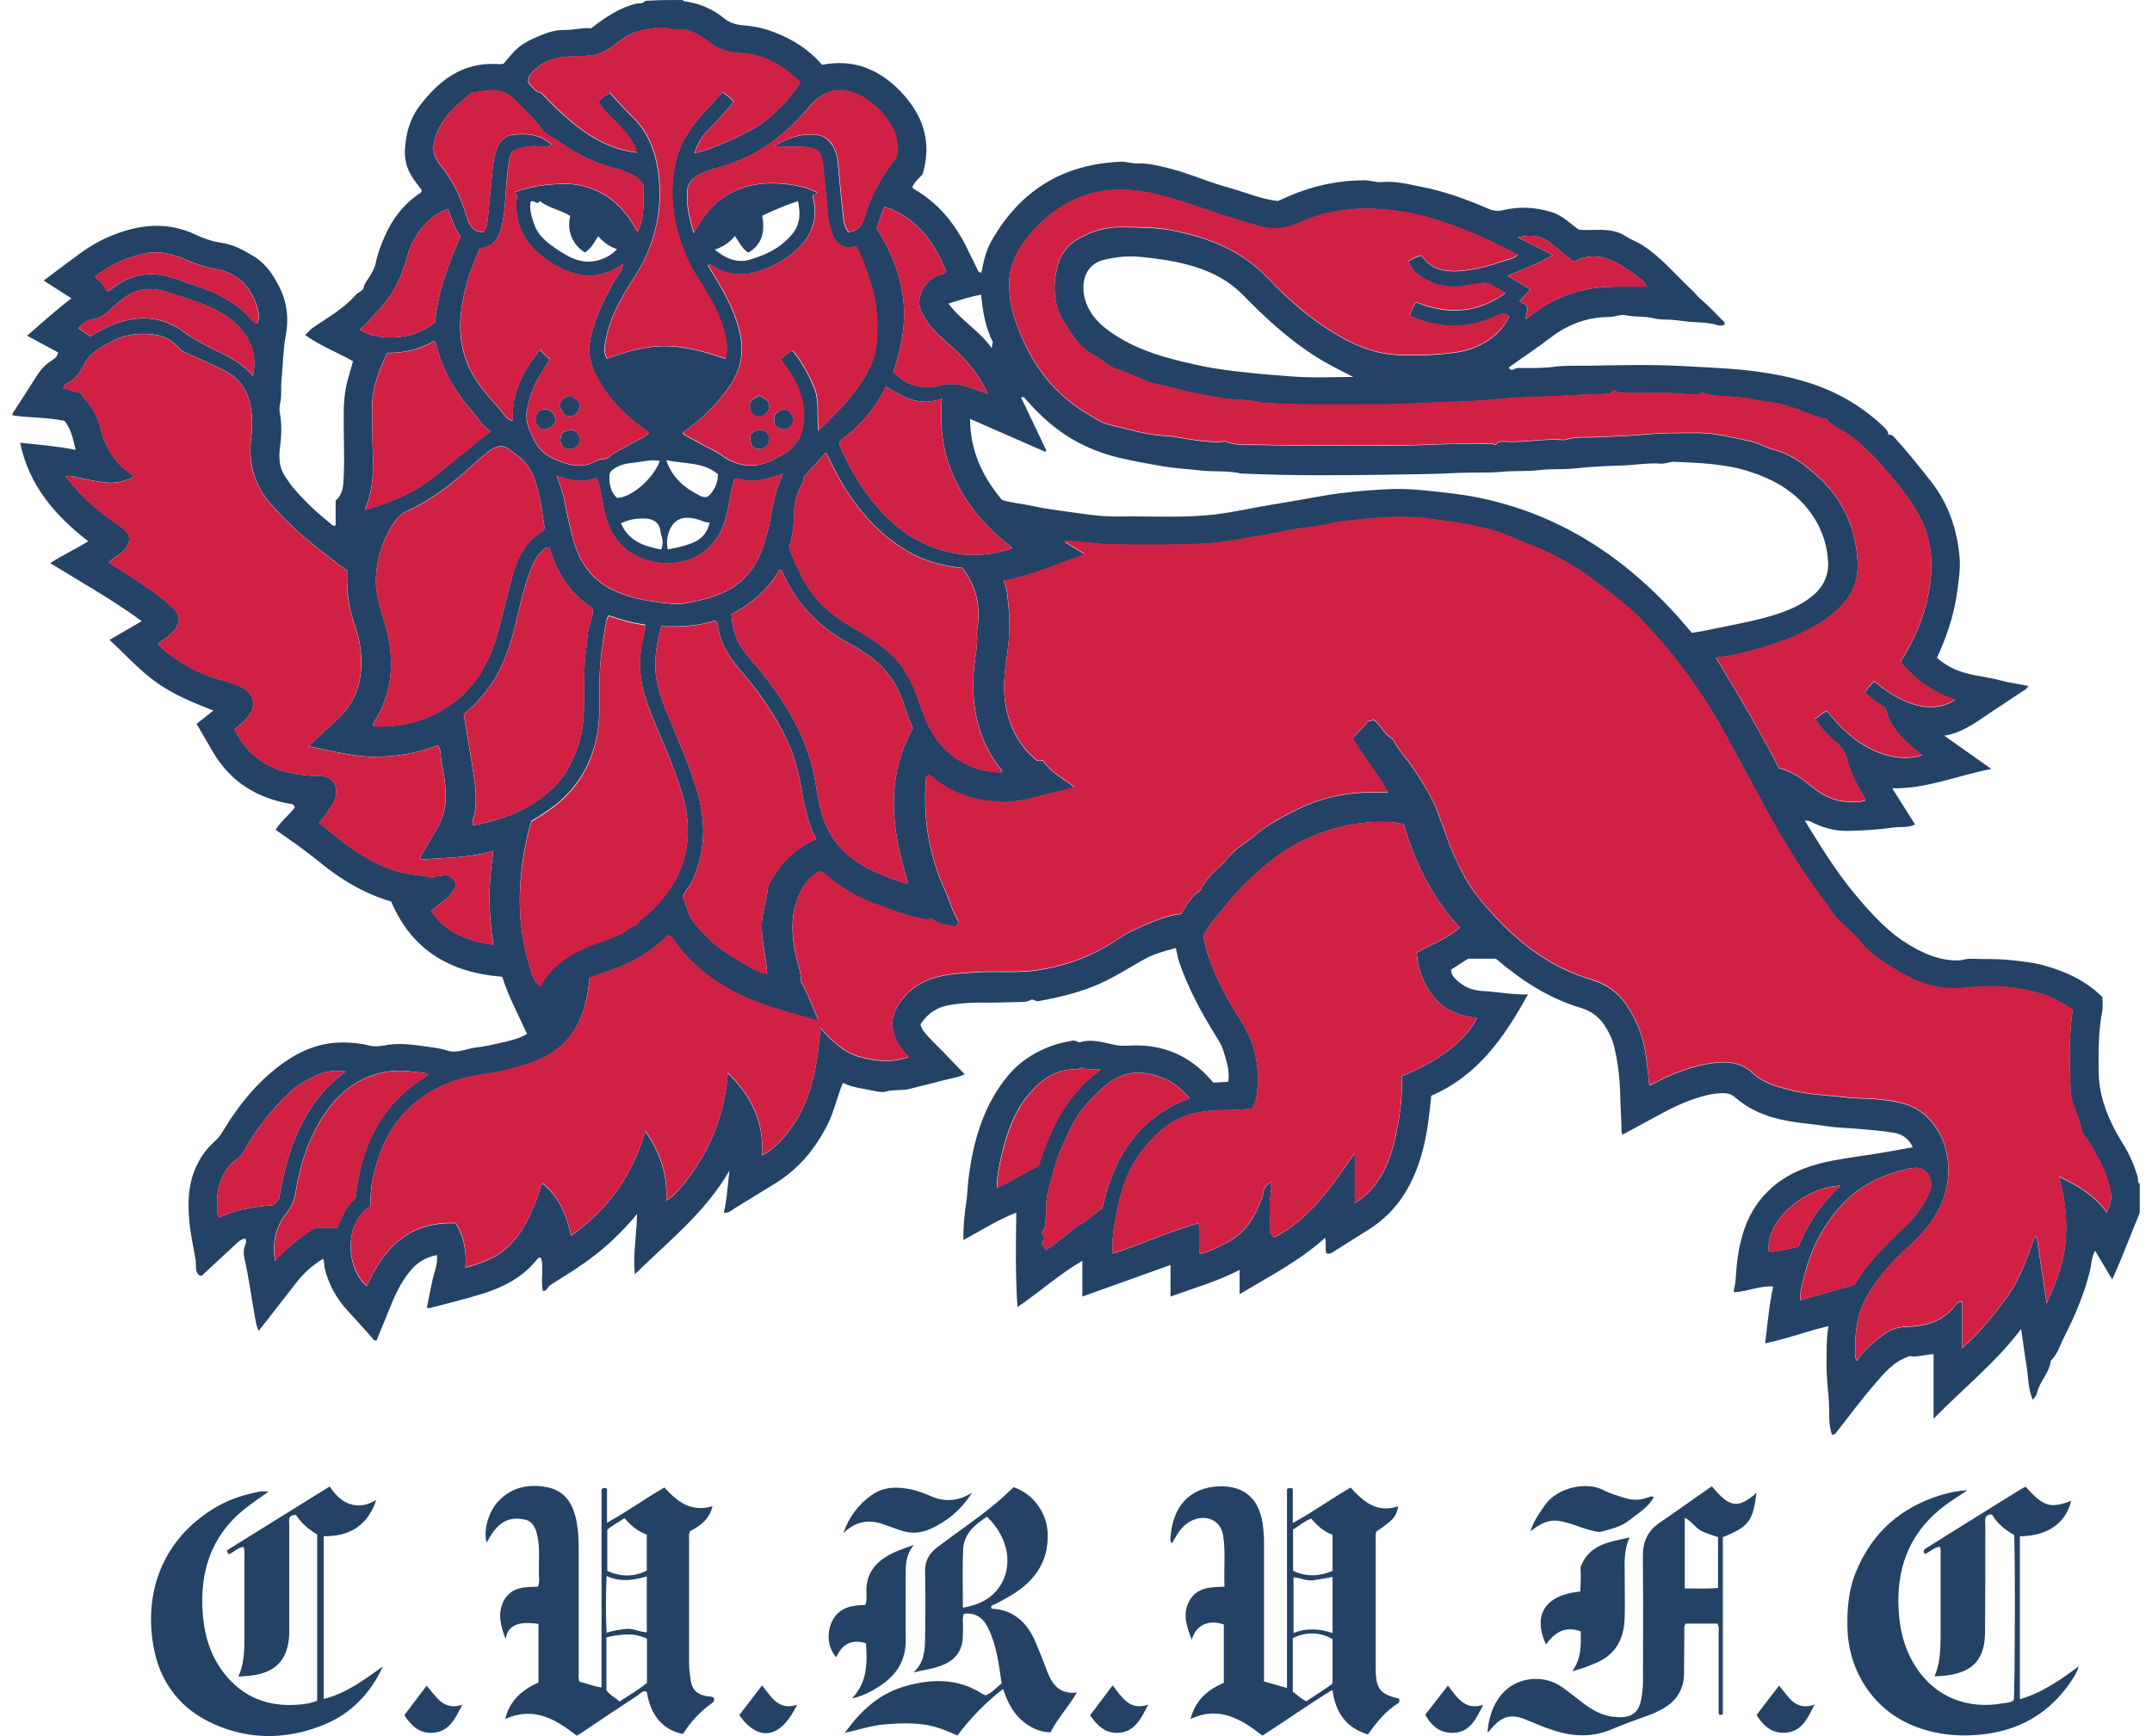 <svg width="88" height="71" viewBox="0 0 88 71" fill="none" xmlns="http://www.w3.org/2000/svg">
<path d="M87.5 49.596C87.246 50.224 86.992 50.852 86.739 51.48C86.629 51.753 86.508 52.02 86.375 52.329C86.133 51.922 85.908 51.544 85.672 51.149C85.522 51.416 85.527 51.707 85.464 51.974C85.222 52.933 84.847 53.828 84.397 54.7C84.23 55.026 84.143 55.392 83.861 55.648C83.809 56.142 83.416 56.485 83.301 56.95C83.278 57.043 83.232 57.136 83.122 57.246C82.926 56.781 82.944 56.299 82.868 55.846C82.788 55.375 82.73 54.892 82.649 54.352C81.6 55.741 80.284 56.776 79.068 58.025V55.38C78.704 55.404 78.37 55.514 78.099 55.462C77.424 55.671 77.049 56.165 76.657 56.613C76.115 57.235 75.624 57.909 75.111 58.554C75.07 58.607 75.042 58.676 74.915 58.676C74.748 58.217 74.823 57.717 74.782 57.241C74.742 56.746 74.684 56.252 74.69 55.752C74.696 55.258 74.678 54.758 74.771 54.235C73.894 54.439 73.081 54.753 72.181 54.939C72.279 54.131 72.342 53.387 72.51 52.614C71.979 52.579 71.495 52.805 70.941 52.852C70.941 52.852 70.912 52.823 70.889 52.8C70.993 52.451 70.981 52.108 71.016 51.771C71.143 50.579 71.466 49.486 72.377 48.643C72.954 48.103 73.646 47.783 74.396 47.591C75.059 47.417 75.74 47.335 76.42 47.231C77.014 47.143 77.603 47.027 78.22 46.922C78.064 46.591 77.816 46.394 77.487 46.335C77.014 46.248 76.535 46.219 76.057 46.173C75.63 46.132 75.197 46.132 74.771 46.068C74.344 46.004 73.911 45.963 73.484 45.905C72.562 45.777 71.685 45.522 70.964 44.888C70.826 44.766 70.676 44.714 70.497 44.708C70.047 44.702 69.62 44.824 69.199 44.969C68.391 45.254 67.665 45.702 66.909 46.103C66.73 46.202 66.546 46.295 66.344 46.405C66.281 46.254 66.309 46.114 66.304 45.987C66.281 45.556 66.263 45.132 66.252 44.702C66.234 44.074 66.159 43.446 66.015 42.836C65.94 42.511 65.79 42.202 65.606 41.923C65.364 41.563 65.035 41.336 64.625 41.214C63.322 40.825 62.209 40.092 61.17 39.209H60.034C59.803 39.354 59.573 39.505 59.336 39.656C59.348 39.918 59.527 40.052 59.694 40.191C59.977 40.424 60.317 40.517 60.674 40.534C61.263 40.563 61.845 40.691 62.48 40.668C61.511 42.441 60.403 44.01 58.529 44.812C58.448 45.597 58.367 46.341 58.171 47.074C57.819 48.399 57.173 49.515 56.002 50.265C55.535 50.567 55.062 50.852 54.595 51.149C54.491 51.212 54.393 51.311 54.238 51.259C54.18 51.073 54.238 50.875 54.191 50.62C53.142 51.567 51.919 52.195 50.691 52.927V51.939C49.768 52.41 48.822 52.683 47.864 53.026V51.736C46.647 52.172 45.471 52.596 44.26 53.026V51.561C43.308 52.119 42.523 52.834 41.606 53.456C41.52 52.148 41.537 50.87 41.56 49.591C40.822 49.881 40.13 50.312 39.397 50.718C39.386 50.172 39.438 49.672 39.513 49.172C39.559 48.864 39.565 48.55 39.599 48.242C39.795 46.673 40.205 45.196 41.243 43.964C41.578 43.568 41.975 43.26 42.448 43.016C42.852 42.807 43.256 42.673 43.688 42.592C43.815 42.569 43.931 42.528 44.052 42.598C44.087 42.621 44.144 42.633 44.184 42.621C44.686 42.47 45.159 42.656 45.644 42.743C45.84 42.778 46.036 42.772 46.226 42.76C47.553 42.697 48.649 43.167 49.52 44.167C49.548 44.202 49.577 44.237 49.618 44.278C49.814 44.266 50.01 44.254 50.223 44.243C50.298 43.795 50.154 43.394 50.033 42.993C49.964 42.76 49.837 42.551 49.704 42.342C49.11 41.389 48.58 40.4 48.216 39.337C48.158 39.162 48.13 38.982 48.084 38.773C47.651 38.889 47.236 38.994 46.849 39.203C46.221 39.54 45.626 39.941 44.969 40.232C44.161 40.592 43.308 40.79 42.448 40.947C42.345 40.964 42.281 40.865 42.172 40.883C41.993 40.999 41.768 40.976 41.554 40.982C41.035 40.999 40.516 41.011 39.997 41.005C39.605 41.005 39.218 41.04 38.832 41.104C38.359 41.179 37.967 41.412 37.656 41.865C37.627 41.941 37.684 42.045 37.759 42.156C37.99 42.464 38.278 42.72 38.544 42.993C38.844 43.301 39.138 43.609 39.449 43.935C39.138 44.08 38.797 44.121 38.474 44.208C38.019 44.336 37.557 44.435 37.096 44.557C37.027 44.574 36.958 44.562 36.894 44.574C36.681 44.597 36.467 44.568 36.248 44.638C36.11 44.684 35.937 44.656 35.775 44.621C35.331 44.522 34.875 44.487 34.466 44.289C34.235 44.847 34.12 45.411 33.872 45.928C33.358 46.975 32.649 47.829 31.645 48.434C31.103 48.76 30.567 49.102 30.025 49.428C29.904 49.504 29.788 49.626 29.598 49.596C29.736 49.033 29.754 48.457 29.829 47.876C28.848 49.579 27.331 50.771 25.959 52.114C25.878 51.306 26.034 50.515 26.051 49.649C25.734 50.032 25.434 50.352 25.122 50.649C24.62 51.131 24.078 51.544 23.496 51.928C23.161 52.148 22.815 52.346 22.486 52.573C22.4 52.631 22.377 52.794 22.204 52.805C22.094 52.358 22.256 51.875 22.117 51.433C22.031 51.433 21.996 51.462 21.967 51.497C21.379 52.247 20.566 52.654 19.683 52.927C18.98 53.142 18.259 53.317 17.544 53.503C17.526 53.503 17.503 53.491 17.457 53.48C17.52 53.125 17.601 52.776 17.67 52.422C17.74 52.067 17.907 51.724 17.866 51.329C17.445 51.41 17.117 51.596 16.846 51.898C16.471 52.317 16.223 52.811 16.009 53.328C15.802 53.828 15.6 54.334 15.392 54.834C15.254 54.817 15.213 54.706 15.15 54.636C14.844 54.305 14.55 53.962 14.239 53.631C13.766 53.125 13.437 52.538 13.275 51.858C13.247 51.742 13.275 51.625 13.212 51.48C12.797 51.736 12.439 52.044 12.145 52.422C11.707 52.98 11.274 53.538 10.841 54.096C10.766 54.195 10.686 54.293 10.576 54.427C10.472 54.2 10.449 53.98 10.409 53.77C10.27 53.02 10.178 52.259 10.005 51.509C9.959 51.311 9.942 51.096 10.034 50.899C10.069 50.823 10.08 50.748 10.034 50.66C9.861 50.672 9.746 50.782 9.63 50.893C9.215 51.282 8.8 51.666 8.384 52.05C8.327 52.102 8.286 52.183 8.183 52.178C7.946 52.032 8.033 51.753 8.004 51.556C7.911 50.986 7.773 50.416 7.733 49.835C7.686 49.242 7.698 48.649 7.877 48.085C8.056 47.533 8.361 47.039 8.805 46.655C8.932 46.545 9.019 46.417 9.105 46.277C9.803 45.126 10.634 44.097 11.77 43.347C12.497 42.865 13.293 42.603 14.164 42.638C14.475 42.65 14.792 42.679 15.104 42.76C15.288 42.807 15.502 42.795 15.686 42.76C16.303 42.633 16.909 42.726 17.52 42.813C17.774 42.848 18.034 42.883 18.282 42.964C18.703 43.098 19.089 42.877 19.493 42.836C19.839 42.801 20.185 42.714 20.525 42.638C20.872 42.563 21.218 42.476 21.552 42.29C21.206 41.511 20.797 40.778 20.537 39.947C18.461 39.79 16.846 38.889 15.998 36.872C14.885 36.541 13.921 35.965 13.045 35.238C12.479 34.779 11.885 34.361 11.268 33.936C11.493 33.576 11.828 33.338 12.053 33.018C12.012 32.855 11.88 32.884 11.776 32.861C10.813 32.669 9.959 32.274 9.284 31.535C9.007 31.233 8.782 30.902 8.586 30.547C8.413 30.239 8.229 29.931 8.038 29.606C8.258 29.431 8.465 29.263 8.725 29.059C7.888 28.734 7.11 28.414 6.412 27.92C5.708 27.42 5.137 26.78 4.48 26.17C4.93 25.909 5.351 25.659 5.795 25.403C4.595 24.519 3.32 23.816 2.057 23.031C2.553 22.694 3.084 22.473 3.609 22.136C2.253 21.09 1.186 19.857 0.823 18.108C1.544 18.183 2.294 18.241 3.095 18.398C2.98 17.951 2.917 17.549 2.634 17.212C1.936 17.061 1.215 17.096 0.511 16.986C0.511 16.962 0.511 16.939 0.511 16.916C0.84 16.41 1.169 15.904 1.486 15.399C1.648 15.137 1.844 14.916 2.103 14.753C2.23 14.672 2.351 14.596 2.369 14.41C1.959 14.19 1.55 13.969 1.106 13.73C1.723 13.201 2.288 12.678 2.922 12.201C2.547 11.963 2.184 11.731 1.786 11.475C2.334 11.068 2.842 10.673 3.366 10.301C3.799 9.987 4.266 9.743 4.768 9.557C5.841 9.161 6.908 9.086 7.975 9.586C8.321 9.748 8.679 9.876 9.059 9.929C9.538 9.998 9.965 10.231 10.363 10.475C10.859 10.771 11.188 11.248 11.441 11.777C11.747 12.393 11.81 13.056 11.689 13.695C11.574 14.312 11.574 14.922 11.511 15.538C11.476 15.87 11.534 16.207 11.447 16.538C11.412 16.666 11.43 16.817 11.453 16.951C11.528 17.387 11.511 17.817 11.453 18.259C11.401 18.671 11.401 19.09 11.643 19.462C11.77 19.654 11.897 19.846 12.053 20.02C12.502 20.537 12.998 21.002 13.535 21.427C13.587 21.467 13.627 21.537 13.725 21.485V20.473C14.077 20.171 14.037 19.741 14.06 19.346C14.089 18.823 14.06 18.299 14.06 17.776C14.06 17.142 14.025 16.503 14.141 15.87C14.21 15.498 14.342 15.143 14.435 14.771C13.783 14.405 13.091 14.143 12.479 13.701C12.601 13.585 12.676 13.492 12.762 13.428C13.379 12.992 14.054 12.637 14.556 12.05C14.654 11.94 14.838 11.911 14.873 11.754C14.908 11.585 15.017 11.469 15.098 11.335C15.213 11.149 15.329 10.952 15.369 10.737C15.438 10.376 15.571 10.045 15.715 9.708C16.015 8.993 16.459 8.406 17.088 7.958C17.151 7.917 17.238 7.888 17.244 7.778C17.151 7.656 17.059 7.522 16.961 7.394C16.684 7.022 16.534 6.621 16.557 6.144C16.592 5.476 16.753 4.865 17.163 4.325C17.947 3.296 18.893 2.564 20.26 2.616C20.375 2.616 20.491 2.645 20.6 2.598C21.131 1.959 21.246 1.808 22.06 1.465C22.394 1.325 22.717 1.221 23.069 1.227C23.45 1.232 23.819 1.122 24.171 1.157C24.747 0.715 25.313 0.326 26.005 0.151C26.126 0.122 26.287 0.169 26.385 0.035C26.893 0 27.401 0 27.908 0C27.937 0.017 27.96 0.047 27.989 0.052C28.594 0.134 29.142 0.36 29.61 0.75C29.858 0.953 30.14 1.017 30.434 1.041C30.873 1.07 31.288 1.174 31.692 1.331C32.43 1.616 33.087 2.035 33.618 2.651C34.887 2.401 35.937 2.819 36.819 3.732C37.707 4.662 38.128 5.732 37.736 7.103C37.638 7.249 37.413 7.406 37.309 7.644C37.321 7.673 37.321 7.685 37.327 7.691C37.355 7.714 37.379 7.731 37.407 7.749C38.325 8.284 38.982 9.062 39.467 9.998C39.634 10.33 39.789 10.661 39.957 10.992C39.991 11.056 40.003 11.161 40.136 11.143C40.216 10.707 40.309 10.266 40.534 9.87C41.699 7.801 43.458 6.714 45.822 6.615C46.076 6.604 46.319 6.702 46.567 6.685C46.861 6.668 47.132 6.731 47.414 6.79C48.078 6.929 48.712 7.156 49.347 7.388C49.9 7.592 50.471 7.725 51.025 7.917C51.423 8.051 51.827 8.173 52.254 8.22C52.409 8.156 52.565 8.086 52.721 8.016C53.701 7.592 54.722 7.377 55.789 7.371C56.031 7.371 56.262 7.47 56.498 7.446C57.052 7.394 57.589 7.534 58.119 7.638C59.054 7.818 59.948 8.144 60.824 8.522C61.032 8.615 61.228 8.65 61.453 8.597C62.122 8.435 62.785 8.47 63.443 8.673C63.887 8.807 64.204 9.138 64.562 9.394C65.219 9.452 65.888 9.266 66.5 9.673C66.702 9.807 66.944 9.888 67.157 10.022C67.947 10.533 68.541 11.266 69.222 11.899C69.326 11.998 69.407 12.114 69.522 12.213C69.874 12.51 70.191 12.852 70.514 13.178C70.531 13.195 70.52 13.242 70.526 13.277C70.422 13.329 70.318 13.323 70.22 13.294C69.931 13.207 69.632 13.19 69.343 13.178C69.009 13.166 68.686 13.102 68.357 13.079C68.109 13.062 67.849 13.079 67.613 13.015C67.232 12.922 66.84 12.975 66.465 12.893C66.246 12.847 66.038 12.963 65.819 12.963C64.914 12.963 64.112 13.265 63.403 13.812C62.849 14.236 62.261 14.62 61.695 15.032C61.805 15.236 61.938 15.05 62.059 15.05C62.549 15.05 63.039 15.067 63.535 15.003C63.985 14.939 64.452 14.963 64.914 14.957C66.234 14.934 67.555 14.899 68.876 14.974C69.868 15.032 70.86 15.062 71.846 15.195C72.527 15.288 73.196 15.416 73.854 15.62C75.053 15.98 76.109 16.584 77.02 17.445C77.118 17.538 77.21 17.631 77.222 17.782C77.383 17.759 77.447 17.863 77.522 17.951C78.018 18.497 78.474 19.073 78.935 19.654C79.679 20.59 80.037 21.659 80.135 22.834C80.169 23.287 80.094 23.729 80.037 24.176C79.933 24.961 79.713 25.705 79.414 26.426C79.35 26.583 79.281 26.74 79.206 26.903C79.414 27.083 79.633 27.228 79.875 27.344C80.486 27.635 81.167 27.652 81.807 27.827C82.171 27.926 82.551 27.978 82.944 28.053C82.874 28.193 82.759 28.234 82.667 28.298C82.217 28.6 81.761 28.896 81.311 29.199C80.763 29.565 80.238 29.972 79.506 30.088C80.169 30.553 80.769 30.983 81.432 31.448C80.042 31.716 78.785 32.268 77.378 32.239C77.706 32.762 78.012 33.245 78.312 33.721C78.006 33.867 77.718 33.803 77.435 33.843C76.812 33.931 76.189 33.971 75.555 33.983C75.076 33.989 74.632 33.878 74.205 33.681C74.084 33.622 73.969 33.535 73.807 33.57C73.877 33.681 73.94 33.785 74.004 33.89C74.638 34.925 75.296 35.942 76.097 36.86C76.668 37.517 77.262 38.151 78.018 38.61C78.652 38.999 79.31 39.29 80.077 39.279C80.25 39.279 80.411 39.203 80.585 39.209C81.086 39.232 81.588 39.209 82.096 39.255C82.592 39.307 83.088 39.348 83.572 39.482C84.466 39.726 85.291 40.104 85.972 40.778C85.983 40.976 85.995 41.191 85.96 41.394C85.81 42.173 85.81 42.958 85.816 43.743C85.816 43.987 85.833 44.231 85.873 44.469C86.006 45.312 86.364 46.056 86.808 46.771C87.073 47.196 87.275 47.649 87.413 48.132C87.442 48.225 87.39 48.347 87.5 48.416V49.602V49.596ZM31.992 19.392C31.553 19.503 31.126 19.689 30.654 19.671C30.446 19.665 30.267 19.543 30.059 19.572C30.013 19.648 29.996 19.724 29.973 19.805C29.834 20.305 29.794 20.834 29.633 21.328C29.09 23.014 27.424 23.304 26.241 22.839C25.376 22.496 24.909 21.805 24.718 20.909C24.62 20.456 24.563 19.997 24.407 19.526C23.859 19.776 23.328 19.654 22.769 19.456C22.861 19.805 23 20.078 23.057 20.386C23.155 20.909 23.271 21.427 23.404 21.944C23.651 22.938 24.171 23.729 25.128 24.165C25.878 24.508 26.68 24.618 27.493 24.699C27.879 24.734 28.243 24.636 28.612 24.554C29.477 24.362 30.25 24.002 30.775 23.24C31.069 22.816 31.23 22.334 31.363 21.839C31.576 21.049 31.611 20.212 31.992 19.462C31.997 19.445 31.986 19.415 31.98 19.398C32.009 19.41 32.02 19.398 32.02 19.375C32.003 19.363 31.992 19.375 31.986 19.404L31.992 19.392ZM27.239 49.102C27.55 48.928 27.747 48.684 27.943 48.446C28.998 47.138 29.633 45.65 29.759 43.888C30.74 44.842 31.242 45.911 31.161 47.26C31.49 47.08 31.721 46.876 31.934 46.649C32.874 45.644 33.272 44.4 33.445 43.063C33.485 42.76 33.508 42.452 33.549 42.057C34.045 42.609 34.529 43.069 35.198 43.243C35.844 43.411 36.49 43.475 37.159 43.231C37.056 43.115 36.981 43.034 36.906 42.941C36.438 42.342 36.364 41.726 36.692 41.168C36.975 40.697 37.361 40.342 37.863 40.121C38.492 39.842 39.172 39.825 39.841 39.773C40.672 39.709 41.502 39.807 42.333 39.697C43.371 39.557 44.34 39.232 45.252 38.703C45.621 38.488 45.961 38.221 46.342 38.052C46.97 37.773 47.599 37.459 48.291 37.383C48.533 37.023 48.706 36.633 49.11 36.413C49.11 36.273 49.225 36.186 49.3 36.07C49.514 35.733 49.843 35.512 50.102 35.221C50.171 35.14 50.241 35.047 50.316 34.971C50.569 34.692 50.892 34.512 51.175 34.285C51.394 34.111 51.613 33.913 51.855 33.768C52.311 33.489 52.778 33.227 53.269 33.006C54.157 32.605 55.091 32.413 56.066 32.413C56.291 32.413 56.51 32.413 56.758 32.413C56.32 31.611 55.743 30.948 55.31 30.198C55.501 29.949 55.76 29.78 55.916 29.524C56.002 29.495 56.089 29.472 56.176 29.443C56.47 29.675 56.608 30.053 56.948 30.228C56.966 30.233 56.966 30.268 56.977 30.286C57.145 30.605 57.381 30.884 57.606 31.169C57.912 31.559 58.627 32.727 58.771 33.181C58.875 33.506 59.019 33.814 59.123 34.134C59.325 34.756 59.602 35.343 59.913 35.913C60.219 36.459 60.628 36.936 61.044 37.395C62.162 38.616 63.443 39.592 65.058 40.063C65.646 40.238 66.142 40.569 66.5 41.092C66.95 41.749 67.209 42.47 67.313 43.255C67.365 43.627 67.4 44.004 67.446 44.4C67.509 44.371 67.567 44.353 67.613 44.324C68.363 43.917 69.153 43.615 70.001 43.487C70.601 43.4 71.189 43.441 71.656 43.882C72.083 44.283 72.602 44.429 73.133 44.568C73.802 44.743 74.488 44.789 75.174 44.853C75.399 44.876 75.624 44.911 75.855 44.917C76.495 44.934 77.135 44.964 77.764 45.12C78.323 45.26 78.768 45.568 79.108 46.039C79.419 46.469 79.592 46.963 79.65 47.486C79.713 48.062 79.633 48.632 79.414 49.178C79.102 49.945 78.549 50.527 77.96 51.061C77.412 51.556 76.933 52.108 76.524 52.718C76.051 53.422 75.855 54.218 75.867 55.061C75.867 55.253 75.815 55.462 75.93 55.665C76.224 55.2 76.616 54.886 77.026 54.584C77.303 54.375 77.597 54.276 77.943 54.27C78.698 54.247 79.402 54.084 79.91 53.45C79.979 53.363 80.048 53.23 80.238 53.253V55.136C80.965 54.503 81.525 53.799 82.067 53.05C82.621 52.294 82.891 51.439 83.209 50.59C83.232 50.59 83.255 50.602 83.284 50.608C83.422 51.509 83.555 52.404 83.693 53.305C84.068 52.474 84.391 51.666 84.466 50.759C84.535 49.876 84.449 49.027 84.189 48.126C84.997 48.504 85.666 48.922 86.156 49.591C86.306 49.23 86.358 49.004 86.318 48.8C86.219 48.26 86.023 47.748 85.747 47.271C85.597 47.01 85.464 46.736 85.274 46.51C85.072 46.26 85.089 45.952 84.974 45.684C84.829 45.33 84.685 44.975 84.668 44.574C84.616 43.475 84.599 42.383 84.754 41.29C84.362 41.046 83.97 40.801 83.52 40.662C82.73 40.418 81.923 40.313 81.104 40.348C80.561 40.371 80.037 40.464 79.483 40.406C78.733 40.331 78.081 39.999 77.47 39.633C76.951 39.325 76.432 38.976 76.034 38.476C75.705 38.063 75.238 37.779 74.932 37.331C74.748 37.058 74.551 36.791 74.355 36.523C73.565 35.453 72.879 34.314 72.239 33.151C71.65 32.076 71.079 30.989 70.485 29.914C70.047 29.111 69.545 28.344 69.009 27.6C68.466 26.85 67.861 26.147 67.232 25.467C66.621 24.798 65.888 24.281 65.179 23.735C64.769 23.421 64.331 23.142 63.875 22.892C63.362 22.607 62.826 22.38 62.278 22.165C61.88 22.008 61.488 21.828 61.078 21.706C60.23 21.456 59.348 21.345 58.477 21.223C57.306 21.066 56.141 21.183 54.976 21.322C54.514 21.38 54.059 21.508 53.597 21.555C53.072 21.613 52.559 21.729 52.04 21.822C51.065 21.996 50.096 22.2 49.11 22.246C48.199 22.293 47.288 22.281 46.376 22.281C45.782 22.281 45.194 22.281 44.6 22.206C44.26 22.165 43.913 22.165 43.573 22.113C43.567 22.136 43.562 22.159 43.556 22.182C43.804 22.334 44.046 22.479 44.358 22.671C43.233 23.078 42.195 23.537 41.041 23.758C41.203 24.13 41.203 24.513 41.243 24.886C41.312 25.56 41.266 26.246 41.162 26.914C41.07 27.548 41.012 28.176 41.116 28.815C41.272 29.745 41.681 30.53 42.402 31.111C42.512 31.146 42.61 31.088 42.656 31.129C42.996 31.623 43.504 31.849 43.937 32.21C43.637 32.285 43.371 32.361 43.106 32.419C42.362 32.57 41.641 32.855 40.856 32.803C39.87 32.733 38.965 32.477 38.186 31.844C38.117 31.785 38.065 31.698 37.961 31.692C37.944 31.71 37.927 31.721 37.909 31.739C37.875 31.774 37.869 31.82 37.863 31.867C37.736 33.436 37.973 34.942 38.624 36.372C38.826 36.819 38.936 37.308 39.201 37.697C39.149 37.825 39.097 37.918 38.988 37.889C38.676 37.808 38.325 37.825 38.088 37.546C37.95 37.639 37.823 37.599 37.684 37.575C36.998 37.447 36.364 37.174 35.712 36.942C35.158 36.744 34.656 36.447 34.178 36.11C33.958 35.959 33.797 35.738 33.543 35.634C32.955 35.913 32.707 36.442 32.528 37.023C32.343 37.628 32.395 38.238 32.493 38.848C32.568 39.307 32.77 39.738 32.753 40.162C33.059 40.668 33.209 41.197 33.451 41.691C33.387 41.708 33.358 41.726 33.341 41.72C32.355 41.423 31.34 41.191 30.4 40.755C29.252 40.22 28.26 39.482 27.533 38.418C27.481 38.343 27.435 38.255 27.291 38.261C26.887 38.697 26.374 39.04 25.826 39.325C25.272 39.61 24.672 39.784 24.107 39.993C24.049 40.627 23.94 41.203 23.686 41.761C23.328 42.539 22.746 43.045 21.973 43.365C21.212 43.685 20.422 43.842 19.614 43.964C18.847 44.08 18.12 44.318 17.463 44.743C16.557 45.324 15.928 46.132 15.554 47.143C15.288 47.853 15.115 48.573 15.156 49.318C14.014 50.038 14.164 51.945 15.006 52.602C15.698 51.009 16.771 49.951 18.639 50.032C18.968 50.59 19.084 51.195 19.032 51.852C19.643 51.672 20.185 51.492 20.641 51.114C21.298 50.562 21.656 49.812 21.956 49.027C22.031 48.835 22.054 48.626 22.181 48.405C22.861 48.957 23.173 49.695 23.352 50.544C24.863 49.463 25.878 48.062 26.385 46.266C26.991 47.143 27.308 48.062 27.239 49.12V49.102ZM61.176 18.189C61.263 18.038 61.413 18.061 61.545 18.067C62.33 18.113 63.103 17.939 63.887 17.997C63.945 17.997 64.002 17.997 64.06 17.985C64.435 17.858 64.833 17.904 65.213 17.887C65.894 17.858 66.581 17.834 67.255 17.776C67.988 17.706 68.715 17.712 69.447 17.712C70.151 17.712 70.831 17.898 71.518 18.038C71.875 18.108 72.192 18.311 72.533 18.398C73.277 18.59 73.842 19.043 74.384 19.538C75.232 20.316 75.734 21.293 75.907 22.432C76.022 23.171 76.005 23.897 75.509 24.525C75.232 24.874 74.909 25.165 74.54 25.409C73.75 25.926 72.879 26.252 71.979 26.513C71.397 26.682 70.814 26.827 70.162 26.903C71.079 28.402 71.95 29.873 72.735 31.408C73.179 31.541 73.582 31.756 73.94 32.059C74.35 32.402 74.788 32.704 75.336 32.774C75.647 32.814 75.965 32.843 76.276 32.745C76.247 32.593 76.178 32.501 76.115 32.402C75.849 31.96 75.636 31.501 75.509 31.006C75.445 30.757 75.324 30.576 75.134 30.408C74.799 30.117 74.482 29.803 74.211 29.402C74.407 29.315 74.517 29.152 74.678 29.1C74.782 29.135 74.817 29.222 74.863 29.28C75.48 30.007 76.184 30.611 77.118 30.879C77.591 31.012 78.07 31.059 78.6 30.89C77.92 30.344 77.285 29.821 77.106 28.966C76.807 28.757 76.507 28.577 76.27 28.315C76.374 28.135 76.513 28.001 76.639 27.867C78.052 29.071 79.258 29.129 79.95 28.617C79.044 28.333 78.329 27.792 77.729 27.106C77.741 27.054 77.735 27.03 77.747 27.013C78.387 26.002 78.814 24.915 78.946 23.711C79.05 22.787 78.918 21.903 78.474 21.084C78.047 20.299 77.464 19.613 76.87 18.95C76.455 18.485 75.999 18.055 75.474 17.695C75.203 17.509 74.857 17.422 74.673 17.113C74.517 17.148 74.39 17.073 74.269 17.032C73.761 16.852 73.265 16.637 72.74 16.509C72.55 16.462 72.36 16.48 72.169 16.433C71.604 16.3 71.027 16.236 70.451 16.207C70.162 16.195 69.885 16.16 69.591 16.055C69.493 16.16 69.355 16.137 69.216 16.137C68.743 16.131 68.276 16.055 67.803 16.073C67.33 16.09 66.857 16.073 66.384 16.073C66.246 16.073 66.113 16.073 66.021 15.945C65.911 16.055 65.813 16.114 65.675 16.119C65.104 16.137 64.533 16.148 63.956 16.189C63.074 16.247 62.185 16.236 61.297 16.323C60.496 16.404 59.676 16.445 58.869 16.462C58.05 16.486 57.237 16.55 56.418 16.55C54.843 16.55 53.269 16.59 51.694 16.48C51.648 16.48 51.602 16.48 51.556 16.468C51.031 16.334 50.483 16.375 49.952 16.288C49.566 16.224 49.179 16.154 48.799 16.073C48.308 15.968 47.824 15.829 47.339 15.724C46.751 15.596 46.255 15.271 45.69 15.114C45.338 15.015 45.107 14.713 44.796 14.562C44.161 14.254 43.815 13.678 43.475 13.114C43.071 12.428 43.048 11.678 43.239 10.911C43.354 10.44 43.631 10.062 44.011 9.824C44.559 9.487 45.182 9.283 45.846 9.295C46.532 9.307 47.218 9.295 47.905 9.423C49.398 9.714 50.742 10.225 51.827 11.364C52.669 12.254 53.597 13.062 54.659 13.69C55.431 14.149 56.251 14.48 57.156 14.521C57.871 14.556 58.587 14.533 59.296 14.451C59.671 14.41 60.046 14.341 60.398 14.178C60.98 13.916 61.441 13.527 61.724 12.934C61.534 12.783 61.367 12.841 61.194 12.922C60.576 13.213 59.936 13.364 59.25 13.323C58.696 13.289 58.171 13.155 57.646 12.916C57.739 12.713 57.767 12.515 57.912 12.37C59.192 12.887 60.403 12.835 61.574 11.986C61.343 11.858 61.153 11.754 60.968 11.643C60.865 11.579 60.755 11.562 60.64 11.579C60.403 11.614 60.161 11.643 59.925 11.684C59.25 11.806 58.627 11.684 58.062 11.283C57.854 11.138 57.698 10.946 57.594 10.696C57.773 10.591 57.923 10.492 58.131 10.458C58.471 10.975 58.984 11.12 59.567 11.097C60.248 11.068 60.899 10.876 61.545 10.667C61.724 10.609 61.914 10.574 62.07 10.434C60.83 9.754 59.048 8.958 57.496 8.69C55.98 8.429 54.52 8.475 53.113 9.121C52.542 9.382 51.988 9.417 51.406 9.231C51.187 9.161 50.962 9.103 50.742 9.039C49.566 8.685 48.418 8.22 47.224 7.935C45.165 7.441 43.429 8.005 42.068 9.65C41.549 10.272 41.208 10.987 41.272 11.829C41.295 12.161 41.33 12.504 41.428 12.823C41.964 14.579 42.91 16.032 44.531 16.968C44.784 17.113 45.038 17.299 45.315 17.363C46.071 17.538 46.809 17.782 47.593 17.828C47.778 17.84 47.974 17.858 48.164 17.892C48.741 17.997 49.318 18.09 49.9 18.084C49.975 18.084 50.068 18.044 50.131 18.067C50.581 18.247 51.065 18.189 51.521 18.201C53.367 18.247 55.218 18.218 57.064 18.224C58.298 18.224 59.527 18.119 60.761 18.154C60.888 18.154 61.015 18.125 61.176 18.206V18.189ZM20.179 38.651C19.966 37.354 19.966 36.093 20.179 34.797C19.164 35.099 18.178 35.07 17.203 35.157C17.197 34.971 17.296 34.872 17.353 34.768C17.532 34.442 17.728 34.128 17.913 33.808C18.12 33.454 18.218 33.07 18.23 32.652C18.241 32.123 18.143 31.611 18.045 31.1C18.005 30.902 18.057 30.675 17.901 30.478C17.059 30.809 16.171 30.954 15.283 30.948C14.4 30.943 13.535 30.693 12.612 30.524C13.016 30.146 13.368 29.797 13.743 29.466C14.671 28.652 14.885 27.606 14.729 26.438C14.671 25.978 14.487 25.548 14.366 25.101C14.216 24.525 14.175 23.938 14.198 23.339C13.985 23.182 13.783 23.031 13.581 22.874C12.658 22.177 11.776 21.438 11.02 20.543C10.363 19.764 10.149 18.863 10.276 17.887C10.328 17.485 10.328 17.108 10.27 16.718C10.167 16.067 9.872 15.544 9.284 15.213C8.673 14.87 8.015 14.637 7.404 14.329C7.11 13.94 6.706 13.719 6.233 13.672C5.656 13.614 5.085 13.678 4.566 13.963C4.111 14.213 3.649 14.445 3.407 14.957C3.257 15.271 3.049 15.55 2.703 15.695C2.646 15.718 2.582 15.771 2.599 15.881C2.842 15.904 3.055 16.055 3.315 16.067C3.349 16.16 3.384 16.247 3.465 16.323C3.811 16.654 4.001 17.073 4.111 17.526C4.243 18.078 4.491 18.561 4.878 18.98C5.056 19.177 5.299 19.293 5.477 19.508C5.108 19.671 4.751 19.776 4.359 19.735C3.909 19.689 3.47 19.596 3.038 19.491C2.917 19.462 2.807 19.445 2.669 19.474C3.02 19.886 3.343 20.282 3.73 20.613C4.122 20.95 4.532 21.276 4.964 21.56C5.356 21.816 5.385 22.142 5.074 22.491C4.901 22.688 4.653 22.804 4.439 22.996C4.733 23.182 5.005 23.357 5.276 23.531C5.887 23.926 6.498 24.322 7.029 24.822C7.398 25.165 7.387 25.508 7.041 25.88C6.873 26.06 6.654 26.17 6.446 26.339C6.585 26.467 6.7 26.589 6.839 26.693C7.456 27.17 8.131 27.536 8.88 27.763C9.198 27.856 9.532 27.914 9.832 28.071C10.415 28.367 10.518 28.891 10.086 29.379C9.936 29.547 9.763 29.699 9.584 29.821C10.063 30.786 10.795 31.367 11.805 31.594C12.22 31.687 12.635 31.739 13.062 31.733C13.541 31.733 13.8 32.047 13.737 32.524C13.714 32.698 13.633 32.855 13.535 33C13.385 33.221 13.223 33.431 13.056 33.651C13.656 34.14 14.239 34.651 14.913 35.035C15.45 35.337 15.998 35.61 16.621 35.727C16.967 35.791 17.33 35.791 17.676 35.901C17.855 35.791 18.074 35.831 18.259 35.779C18.466 35.864 18.597 35.996 18.651 36.174C18.507 36.697 17.999 36.889 17.636 37.261C18.241 38.168 19.141 38.47 20.191 38.645L20.179 38.651ZM59.688 37.924C58.552 36.703 57.854 35.262 57.398 33.704C57.219 33.675 57.069 33.634 56.925 33.628C55.708 33.547 54.561 33.803 53.442 34.303C52.848 34.57 52.311 34.925 51.821 35.326C51.163 35.86 50.558 36.471 50.033 37.139C49.75 37.5 49.422 37.831 49.214 38.255C49.254 38.598 49.347 38.935 49.468 39.255C49.779 40.115 50.218 40.923 50.714 41.691C51.238 42.505 51.486 43.388 51.434 44.353C51.417 44.696 51.371 45.039 51.204 45.336C50.679 45.411 50.171 45.394 49.664 45.417C49.393 45.429 49.122 45.469 48.856 45.527C47.899 45.737 47.23 46.37 46.665 47.114C46.088 47.87 45.817 48.771 45.644 49.695C45.551 50.207 45.459 50.718 45.505 51.271C46.694 50.887 47.812 50.364 49.018 50.027C49.064 50.457 49.001 50.864 49.064 51.282C49.474 51.201 49.808 50.998 50.154 50.829C50.806 50.503 51.221 49.957 51.486 49.294C51.55 49.137 51.631 48.986 51.654 48.818C51.682 48.614 51.752 48.457 52.029 48.329C51.902 48.527 51.994 48.672 51.971 48.8C51.873 49.283 51.954 49.771 51.925 50.253C51.919 50.387 51.959 50.498 52.104 50.614C53.586 49.841 54.48 48.498 55.403 47.155V49.201C55.939 48.876 56.291 48.446 56.562 47.94C56.856 47.388 57.018 46.789 57.133 46.173C57.271 45.458 57.358 44.743 57.318 44.016C59.048 43.324 60.011 42.412 60.403 41.633C59.717 41.557 59.111 41.348 58.656 40.801C58.206 40.255 57.975 39.639 57.935 38.959C58.535 38.616 59.163 38.418 59.694 37.936L59.688 37.924ZM69.17 25.885C69.557 25.827 69.937 25.752 70.318 25.67C71.05 25.519 71.789 25.385 72.51 25.165C73.075 24.99 73.617 24.769 74.084 24.397C74.546 24.031 74.794 23.543 74.753 22.95C74.701 22.142 74.413 21.415 73.906 20.793C73.294 20.037 72.487 19.596 71.564 19.293C70.543 18.962 69.505 18.933 68.461 18.886C68.27 18.881 68.103 18.974 67.924 18.962C67.382 18.921 66.852 19.026 66.309 19.038C65.663 19.055 65.012 19.09 64.366 19.16C63.904 19.212 63.431 19.166 62.964 19.224C62.457 19.288 61.938 19.247 61.424 19.293C60.842 19.352 60.253 19.311 59.665 19.34C58.679 19.392 57.687 19.398 56.695 19.415C54.739 19.445 52.784 19.456 50.829 19.369C50.806 19.369 50.783 19.369 50.76 19.369C50.212 19.235 49.647 19.305 49.087 19.241C48.58 19.183 48.066 19.154 47.564 19.073C47.011 18.98 46.451 18.875 45.898 18.753C44.802 18.509 43.821 18.055 42.962 17.334C42.604 17.038 42.281 16.712 41.975 16.364C41.924 16.305 41.877 16.195 41.756 16.259C42.102 16.986 42.443 17.706 42.789 18.427C42.777 18.445 42.766 18.462 42.748 18.48C41.733 18.038 40.718 17.59 39.668 17.131C39.674 18.445 40.182 19.503 40.972 20.444C41.381 20.578 41.797 20.596 42.195 20.689C42.702 20.805 43.221 20.863 43.735 20.938C44.196 21.002 44.657 21.072 45.119 21.107C45.477 21.136 45.834 21.119 46.192 21.119C47.362 21.119 48.539 21.177 49.71 21.037C50.465 20.944 51.21 20.77 51.965 20.648C52.721 20.526 53.471 20.386 54.22 20.258C55.011 20.125 55.801 20.061 56.591 20.014C57.139 19.979 57.687 19.997 58.24 20.055C58.817 20.113 59.394 20.171 59.971 20.264C60.64 20.369 61.291 20.532 61.932 20.735C63.991 21.392 65.79 22.502 67.376 23.967C68.017 24.554 68.605 25.188 69.17 25.868V25.885ZM34.702 9.487C35.083 9.458 35.262 9.208 35.343 8.917C35.591 8.039 36.012 7.272 36.565 6.563C36.629 6.481 36.687 6.394 36.692 6.284C36.692 5.947 36.692 5.621 36.525 5.301C36.248 4.761 35.856 4.325 35.348 4.011C34.904 3.738 34.426 3.592 33.901 3.767C33.508 3.895 33.243 4.185 32.989 4.482C32.015 5.61 30.855 6.452 29.402 6.848C29.113 6.929 28.825 7.01 28.56 7.156C28.254 7.33 28.064 7.563 28.098 7.941C28.11 8.103 28.093 8.266 28.11 8.429C28.156 8.783 28.237 9.132 28.369 9.545C29.2 7.917 30.492 7.342 32.159 7.534C32.586 7.58 33.013 7.679 33.405 7.871C33.37 7.975 33.232 7.917 33.232 8.057C33.462 8.906 33.214 9.638 32.557 10.231C32.101 10.644 31.559 10.934 30.965 11.114C30.411 11.283 29.881 11.254 29.361 11.01C29.229 10.946 29.125 10.83 28.981 10.812C28.935 10.853 28.963 10.888 28.981 10.911C29.038 11.01 29.09 11.114 29.154 11.213C29.592 11.911 29.984 12.626 30.204 13.434C30.434 14.277 30.342 15.062 29.834 15.788C29.344 16.497 28.744 17.096 28.047 17.596C27.995 17.631 27.908 17.648 27.931 17.759C28.196 17.904 28.479 18.061 28.756 18.212C29.021 18.358 29.304 18.474 29.546 18.654C29.858 18.886 30.198 19.003 30.567 19.038C31.126 19.084 31.599 18.834 32.061 18.561C32.707 18.177 32.897 17.561 32.868 16.869C32.839 16.16 32.522 15.538 32.113 14.963C32.049 14.87 31.951 14.8 31.94 14.66C32.09 14.573 32.205 14.416 32.401 14.341C32.782 14.812 33.064 15.317 33.289 15.87C33.514 16.427 33.382 17.02 33.462 17.619C34.01 17.096 34.506 16.584 34.95 16.015C35.441 15.387 35.81 14.695 35.856 13.876C35.902 13.097 35.844 12.324 35.596 11.574C35.429 11.056 35.262 10.545 35.002 10.08C34.472 10.173 34.206 10.033 34.028 9.568C33.929 9.318 33.872 9.062 33.849 8.795C33.785 8.103 33.722 7.417 33.647 6.726C33.595 6.214 33.474 6.086 32.966 6.016C32.839 5.999 32.712 6.005 32.586 6.005C32.436 6.005 32.286 6.005 32.136 6.005C31.986 6.005 31.842 6.005 31.622 6.005C32.194 5.633 32.724 5.47 33.324 5.511C33.601 5.528 33.808 5.639 33.97 5.854C34.154 6.086 34.235 6.365 34.258 6.662C34.322 7.377 34.391 8.086 34.466 8.801C34.489 9.039 34.518 9.283 34.691 9.504L34.702 9.487ZM19.77 9.475C19.891 9.341 19.92 9.173 19.937 9.016C20 8.493 20.035 7.964 20.093 7.441C20.139 7.016 20.151 6.586 20.283 6.173C20.393 5.842 20.6 5.563 20.941 5.522C21.512 5.447 22.083 5.482 22.561 5.929C22.29 6.075 22.008 5.953 21.742 5.982C21.465 6.011 21.2 6.051 20.97 6.173C20.883 6.29 20.848 6.394 20.825 6.516C20.756 6.917 20.721 7.319 20.693 7.725C20.658 8.243 20.635 8.766 20.508 9.278C20.393 9.76 20.168 10.115 19.626 10.149C19.481 10.51 19.32 10.853 19.199 11.207C19.043 11.667 18.939 12.143 18.87 12.626C18.703 13.771 18.922 14.812 19.608 15.753C19.914 16.178 20.283 16.544 20.606 16.951C20.693 17.055 20.768 17.201 20.964 17.206C20.918 16.073 21.373 15.16 22.083 14.312C22.233 14.469 22.331 14.614 22.492 14.678C22.365 14.881 22.256 15.067 22.14 15.248C21.84 15.707 21.656 16.224 21.546 16.753C21.465 17.148 21.61 17.515 21.783 17.892C21.973 18.305 22.227 18.578 22.613 18.753C23.196 19.02 23.796 19.206 24.407 18.846C24.58 18.747 24.811 18.823 24.949 18.666C25.07 18.532 25.226 18.48 25.37 18.392C25.751 18.166 26.166 17.991 26.541 17.73C26.501 17.683 26.483 17.654 26.46 17.637C25.693 17.096 25.024 16.468 24.534 15.654C24.176 15.062 23.992 14.451 24.165 13.742C24.384 12.852 24.776 12.044 25.261 11.277C25.347 11.138 25.462 11.01 25.48 10.795C25.359 10.87 25.278 10.934 25.186 10.981C24.718 11.225 24.246 11.359 23.703 11.242C23.109 11.109 22.596 10.83 22.14 10.463C21.442 9.894 21.05 9.161 21.119 8.225C21.131 8.098 21.177 7.97 21.068 7.853C21.477 7.708 21.863 7.621 22.267 7.574C22.752 7.522 23.23 7.487 23.703 7.58C24.701 7.784 25.422 8.377 25.93 9.254C25.97 9.324 25.982 9.429 26.091 9.458C26.368 8.853 26.316 8.208 26.31 7.58C26.218 7.388 26.074 7.266 25.895 7.173C25.607 7.022 25.301 6.917 24.99 6.836C24.211 6.627 23.513 6.266 22.867 5.796C22.648 5.633 22.348 5.534 22.198 5.325C21.863 4.865 21.431 4.499 21.05 4.087C20.716 3.726 20.277 3.639 19.816 3.72C19.643 3.749 19.476 3.761 19.297 3.79C19.009 4.028 18.714 4.267 18.455 4.54C18.155 4.854 17.93 5.214 17.797 5.633C17.665 6.034 17.711 6.394 17.993 6.737C18.478 7.324 18.812 7.999 19.037 8.725C19.078 8.859 19.118 8.993 19.176 9.115C19.297 9.353 19.481 9.516 19.77 9.493V9.475ZM21.719 33.599C21.471 34.442 21.333 35.297 21.275 36.157C21.194 37.407 21.35 38.627 21.748 39.819C21.812 40.005 21.892 40.203 22.088 40.325C22.55 39.505 23.259 39.017 24.084 38.685C24.661 38.453 25.284 38.331 25.785 37.918C25.843 37.872 25.93 37.86 26.011 37.825C26.097 37.755 26.149 37.651 26.241 37.581C26.564 37.337 26.847 37.046 27.106 36.732C27.971 35.703 28.266 34.523 28.064 33.192C27.96 32.524 27.712 31.896 27.481 31.268C27.141 30.355 26.697 29.489 26.397 28.559C26.178 27.885 26.114 27.205 26.218 26.502C26.264 26.188 26.391 25.88 26.38 25.542C25.86 25.473 25.376 25.339 24.897 25.165C24.828 25.246 24.805 25.327 24.788 25.42C24.638 26.228 24.528 27.042 24.511 27.862C24.499 28.536 24.546 29.21 24.442 29.879C24.28 30.931 23.848 31.838 23.086 32.588C22.677 32.989 22.204 33.285 21.719 33.582V33.599ZM24.92 3.79C25.232 4.127 25.526 4.47 25.849 4.778C26.524 5.424 26.812 6.249 26.922 7.133C27.106 8.661 26.755 10.08 25.912 11.376C25.399 12.167 24.938 12.975 24.759 13.922C24.713 14.172 24.661 14.416 24.817 14.672C25.613 14.376 26.408 14.149 27.245 14.161C28.081 14.172 28.871 14.405 29.661 14.678C29.731 14.41 29.725 14.178 29.69 13.951C29.587 13.289 29.315 12.696 28.987 12.12C28.739 11.684 28.444 11.283 28.225 10.835C27.568 9.516 27.308 8.15 27.614 6.673C27.873 5.424 28.75 4.65 29.552 3.778C29.719 3.906 29.881 4.005 29.996 4.18C29.644 4.586 29.298 4.976 28.929 5.342C28.669 5.598 28.514 5.912 28.387 6.261C28.958 6.191 30.734 5.4 31.299 4.941C31.847 4.499 32.326 3.988 32.724 3.372C32.02 2.68 31.242 2.221 30.273 2.174C29.806 2.151 29.396 2.035 29.027 1.75C28.727 1.517 28.404 1.314 28.023 1.221C27.827 1.168 27.625 1.232 27.441 1.186C26.98 1.064 26.53 1.18 26.091 1.285C25.705 1.378 25.393 1.633 25.082 1.872C24.822 2.064 24.557 2.215 24.217 2.261C23.917 2.296 23.623 2.308 23.328 2.314C22.723 2.325 22.186 2.5 21.76 2.953C21.644 3.075 21.558 3.209 21.616 3.412C21.777 3.558 21.898 3.778 22.129 3.808C23.242 4.958 24.367 6.034 26.039 6.249C25.78 5.331 24.915 4.9 24.453 4.162C24.586 4.017 24.73 3.912 24.909 3.813L24.92 3.79ZM33.376 34.326C33.064 33.698 32.909 33.07 32.805 32.431C32.678 31.663 32.493 30.913 32.153 30.204C31.645 29.135 30.959 28.193 30.192 27.309C29.754 26.798 29.431 26.234 29.35 25.554C29.344 25.484 29.321 25.42 29.223 25.38C28.537 25.612 27.799 25.63 27.043 25.612C26.853 26.327 26.72 27.019 26.841 27.745C26.951 28.396 27.199 28.989 27.452 29.582C27.827 30.466 28.202 31.349 28.485 32.274C28.877 33.576 28.871 34.855 28.271 36.099C28.173 36.308 27.977 36.459 27.914 36.692C28.012 36.878 28.064 37.075 28.133 37.273C28.289 37.732 28.658 38.046 28.981 38.377C29.494 38.906 30.146 39.238 30.769 39.61C30.942 39.709 31.132 39.778 31.374 39.825C31.334 39.18 31.167 38.575 31.149 37.953C31.138 37.331 31.38 36.756 31.409 36.215C31.882 35.366 32.459 34.686 33.376 34.326ZM22.273 21.601C22.192 21.119 22.146 20.63 22.025 20.16C21.915 19.724 21.794 19.311 21.5 18.945C21.298 18.695 21.039 18.544 20.802 18.358C20.549 18.16 20.272 18.241 19.989 18.451C19.637 18.718 19.326 19.02 18.997 19.311C18.276 19.944 17.503 20.508 16.621 20.909C16.482 20.973 16.361 21.055 16.263 21.171C15.709 21.874 15.438 22.688 15.375 23.572C15.335 24.194 15.519 24.781 15.698 25.368C16.159 26.833 16.125 28.245 15.271 29.577C15.254 29.606 15.254 29.64 15.248 29.67C15.271 29.687 15.288 29.704 15.311 29.704C16.275 29.739 17.186 29.553 18.028 29.077C19.28 28.367 19.977 27.24 20.352 25.885C20.554 25.159 20.716 24.426 20.912 23.7C21.125 22.903 21.437 22.159 22.198 21.717C22.227 21.7 22.233 21.659 22.273 21.601ZM40.972 31.588C40.966 31.53 40.972 31.506 40.955 31.489C40.314 30.693 39.957 29.786 39.841 28.768C39.784 28.257 39.784 27.745 39.841 27.24C39.882 26.85 39.968 26.467 39.957 26.071C39.957 25.955 39.945 25.839 39.962 25.723C40.124 24.793 39.922 23.961 39.351 23.223C38.521 23.147 37.754 22.927 37.05 22.502C36.029 21.886 35.245 21.037 34.604 20.037C34.299 19.561 34.051 19.061 33.78 18.497C33.451 18.857 33.157 19.183 32.868 19.503C32.868 19.66 32.793 19.793 32.73 19.921C32.58 20.229 32.482 20.549 32.482 20.886C32.482 21.398 32.407 21.903 32.268 22.403C32.603 23.299 33.013 24.153 33.71 24.827C34.12 25.223 34.61 25.508 35.095 25.798C35.758 26.199 36.41 26.612 36.877 27.257C37.252 27.769 37.471 28.35 37.673 28.949C37.967 29.826 38.411 30.6 39.224 31.094C39.761 31.419 40.337 31.594 40.978 31.582L40.972 31.588ZM29.909 25.112C29.938 25.682 30.094 26.188 30.423 26.623C30.636 26.908 30.878 27.176 31.103 27.455C31.974 28.53 32.712 29.687 33.122 31.03C33.307 31.64 33.382 32.274 33.508 32.896C33.733 33.989 34.299 34.831 35.273 35.39C35.81 35.692 36.375 35.913 36.952 36.105C37.01 36.122 37.084 36.157 37.131 36.087C36.462 33.965 36.185 31.855 37.327 29.786C37.148 29.402 37.038 29.001 36.894 28.612C36.611 27.833 36.133 27.211 35.446 26.757C35.233 26.618 35.025 26.472 34.8 26.356C33.537 25.682 32.574 24.723 31.997 23.392C31.98 23.351 31.963 23.304 31.876 23.304C31.409 24.078 30.763 24.694 29.909 25.112ZM19.349 33.756C19.787 33.681 20.208 33.564 20.635 33.419C21.477 33.134 22.21 32.675 22.804 32.024C23.19 31.599 23.432 31.076 23.628 30.53C23.807 30.03 23.859 29.513 23.876 28.989C23.905 28.158 23.848 27.321 23.974 26.502C24.021 26.211 24.003 25.914 24.09 25.624C24.159 25.385 24.292 25.135 24.217 24.874C23.311 24.269 22.763 23.426 22.481 22.409C22.36 22.363 22.29 22.409 22.221 22.479C22.008 22.682 21.846 22.921 21.737 23.194C21.419 23.99 21.252 24.833 21.044 25.664C20.814 26.571 20.502 27.432 19.937 28.187C19.654 28.565 19.337 28.914 18.962 29.199C19.072 29.885 19.187 30.541 19.291 31.204C19.401 31.908 19.545 32.617 19.389 33.332C19.36 33.46 19.274 33.587 19.349 33.762V33.756ZM55.328 15.41C54.901 15.189 54.491 14.992 54.093 14.759C52.859 14.033 51.815 13.073 50.817 12.056C50.171 11.399 49.381 11.033 48.51 10.812C47.91 10.655 47.299 10.574 46.682 10.51C46.145 10.452 45.644 10.504 45.142 10.626C44.334 10.824 44.179 11.626 44.381 12.283C44.577 12.916 45.032 13.335 45.563 13.684C46.682 14.416 47.957 14.719 49.231 14.986C49.773 15.096 50.321 15.16 50.875 15.224C51.538 15.3 52.213 15.346 52.876 15.399C53.69 15.463 54.509 15.416 55.328 15.416V15.41ZM38.509 16.305C37.609 16.643 36.923 16.247 36.231 15.811C35.775 16.736 35.123 17.468 34.345 18.032C34.316 18.177 34.351 18.259 34.391 18.346C34.841 19.346 35.406 20.27 36.173 21.061C37.01 21.927 38.03 22.473 39.207 22.653C39.928 22.758 40.66 22.671 41.41 22.415C40.447 21.683 39.668 20.828 39.132 19.77C38.59 18.7 38.405 17.561 38.521 16.311L38.509 16.305ZM15.836 14.434C15.773 14.573 15.715 14.684 15.663 14.8C15.479 15.236 15.317 15.684 15.248 16.148C15.184 16.579 15.231 17.026 15.225 17.468C15.208 18.59 15.404 19.735 14.925 20.816C14.965 20.828 14.971 20.84 14.983 20.834C15.017 20.834 15.052 20.822 15.081 20.811C16.073 20.503 17.007 20.119 17.832 19.439C18.293 19.061 18.761 18.671 19.239 18.305C19.505 18.096 19.741 17.84 20.081 17.654C19.706 17.416 19.516 17.049 19.256 16.753C18.599 16.003 18.097 15.137 17.855 14.149C17.838 14.079 17.843 13.98 17.734 13.951C17.157 14.288 16.528 14.44 15.836 14.428V14.434ZM48.649 44.911C48.337 44.557 48.026 44.289 47.639 44.121C46.791 43.76 45.978 43.737 45.223 44.376C44.75 44.778 44.334 45.219 44 45.742C43.769 46.103 43.625 46.504 43.441 46.882C43.152 47.469 43.037 48.103 42.858 48.719C42.754 49.079 42.818 49.451 42.76 49.812C42.731 50.009 42.783 50.236 42.598 50.387C42.633 50.486 42.702 50.567 42.708 50.666C42.668 50.718 42.633 50.765 42.598 50.811C42.645 50.904 42.691 50.998 42.766 51.131C43.181 50.84 43.579 50.55 43.994 50.166C44.358 50.015 44.681 49.678 45.067 49.434C45.534 47.353 46.52 45.702 48.66 44.911H48.649ZM14.539 49.004C14.752 46.859 15.6 45.091 17.515 43.969C17.342 43.818 17.151 43.871 16.99 43.842C16.298 43.725 15.6 43.795 14.96 44.08C14.285 44.377 13.748 44.871 13.322 45.481C12.629 46.481 12.272 47.614 12.076 48.8C12.018 49.149 11.88 49.393 11.684 49.649C11.257 50.207 11.124 50.835 11.245 51.567C11.753 51.021 12.278 50.573 12.9 50.207H13.794C13.973 49.759 14.158 49.318 14.533 49.004H14.539ZM75.832 52.538C76.022 52.265 76.166 52.009 76.357 51.771C76.853 51.154 77.424 50.62 77.989 50.073C78.37 49.707 78.664 49.283 78.877 48.8C78.946 48.643 79.004 48.48 78.952 48.294C78.831 47.858 78.554 47.678 78.047 47.794C77.084 48.015 76.189 48.393 75.469 49.114C74.551 50.032 74.004 51.149 73.721 52.41C73.669 52.648 73.582 52.892 73.611 53.177C74.361 52.962 75.088 52.753 75.826 52.544L75.832 52.538ZM40.395 16.108C40.043 15.335 39.559 14.753 38.988 14.242C38.584 13.876 38.151 13.539 37.863 13.073C37.702 12.812 37.534 12.521 37.604 12.196C37.702 11.754 37.95 11.417 38.388 11.254C38.492 11.213 38.613 11.213 38.688 11.097C38.198 9.882 37.482 8.894 36.173 8.446C36.023 8.743 35.96 9.051 35.85 9.341C36.404 10.219 36.802 11.149 36.929 12.184C37.061 13.23 36.859 14.236 36.525 15.213C37.073 15.747 37.707 15.968 38.417 15.771C38.797 15.666 39.138 15.695 39.49 15.794C39.772 15.875 40.049 15.986 40.401 16.108H40.395ZM14.129 43.818C13.702 43.772 13.339 43.795 12.998 43.958C12.578 44.156 12.168 44.359 11.822 44.696C11.089 45.4 10.466 46.184 9.976 47.074C9.919 47.178 9.861 47.271 9.763 47.341C9.111 47.8 8.869 48.463 8.875 49.236C8.875 49.428 8.852 49.626 8.973 49.8C9.461 49.529 10.199 49.358 11.188 49.288C11.262 49.201 11.343 49.108 11.407 49.033C11.764 47.004 12.364 45.132 14.135 43.824L14.129 43.818ZM18.316 8.557C18.109 8.603 17.959 8.702 17.803 8.807C17.174 9.243 16.817 9.865 16.621 10.585C16.407 11.376 16.061 12.079 15.484 12.678C15.225 12.946 14.994 13.242 14.7 13.486C15.554 13.998 16.996 13.887 17.791 13.178C17.913 11.946 18.322 10.795 18.835 9.667C18.576 9.341 18.484 8.94 18.322 8.563L18.316 8.557ZM10.345 15.375C10.478 14.695 10.363 14.149 9.999 13.643C9.665 13.178 9.226 12.858 8.719 12.62C8.09 12.329 7.427 12.137 6.769 11.928C6.187 11.742 5.616 11.795 5.097 12.172C4.872 12.335 4.658 12.51 4.462 12.707C4.295 12.87 4.105 13.009 3.868 13.039C3.591 13.073 3.384 13.213 3.205 13.422C3.378 13.539 3.534 13.649 3.689 13.759C3.978 13.591 4.243 13.434 4.532 13.312C5.61 12.858 6.637 12.905 7.588 13.632C7.819 13.806 8.073 13.94 8.327 14.079C9.019 14.451 9.78 14.701 10.345 15.387V15.375ZM40.764 48.579C41.381 48.294 41.924 47.963 42.466 47.684C42.956 46.132 43.631 44.731 45.021 43.737C44.709 43.714 44.461 43.772 44.254 43.656C44.156 43.685 44.092 43.731 44.006 43.731C43.204 43.708 42.61 44.121 42.108 44.702C41.497 45.411 41.185 46.266 40.972 47.167C40.868 47.614 40.764 48.062 40.758 48.585L40.764 48.579ZM61.649 11.277C61.978 11.475 62.266 11.649 62.578 11.835C62.416 12.01 62.272 12.161 62.134 12.312C62.22 12.405 62.376 12.393 62.451 12.573C62.497 12.696 62.376 12.852 62.393 13.05C62.508 12.963 62.601 12.899 62.693 12.829C63.651 12.097 64.735 11.748 65.929 11.725C66.39 11.719 66.857 11.725 67.359 11.725C67.273 11.574 67.192 11.492 67.105 11.422C66.754 11.155 66.407 10.894 65.998 10.696C65.531 10.469 65.104 10.417 64.625 10.585C64.521 10.62 64.423 10.702 64.296 10.667C64.008 10.434 63.725 10.202 63.437 9.963C63.039 9.632 62.578 9.58 62.07 9.708C62.537 9.946 63.005 10.179 63.501 10.434C62.901 10.777 62.295 11.01 61.643 11.277H61.649ZM4.382 11.934C4.457 11.888 4.503 11.87 4.537 11.841C5.374 11.155 6.296 11.05 7.289 11.44C7.49 11.521 7.704 11.585 7.911 11.649C8.863 11.957 9.734 12.393 10.386 13.184C10.415 13.219 10.455 13.242 10.53 13.23C10.513 13.132 10.611 13.05 10.599 12.951C10.466 11.969 9.849 11.196 8.898 11.016C8.523 10.946 8.159 10.853 7.808 10.702C7.179 10.428 6.55 10.202 5.841 10.382C5.126 10.556 4.48 10.847 3.88 11.312C4.076 11.51 4.278 11.667 4.387 11.934H4.382ZM23.317 8.83C22.93 8.586 22.458 8.522 22.071 8.22C21.962 8.429 21.835 8.144 21.696 8.254C21.644 8.563 21.737 8.865 21.84 9.161C22.037 9.725 22.504 10.022 22.965 10.318C23.375 10.58 23.813 10.777 24.338 10.673C24.684 10.603 24.966 10.463 25.232 10.19C24.909 10.086 24.678 9.905 24.459 9.661C24.297 9.929 24.159 10.179 23.917 10.324C23.438 10.039 23.155 9.458 23.323 8.818L23.317 8.83ZM29.223 10.208C29.569 10.481 29.915 10.684 30.354 10.673C30.561 10.667 30.752 10.591 30.942 10.527C31.496 10.347 31.986 10.051 32.372 9.603C32.724 9.202 32.741 8.743 32.632 8.225C32.107 8.394 31.634 8.603 31.167 8.824C31.305 9.533 31.126 10.016 30.607 10.33C30.354 10.19 30.238 9.917 30.054 9.65C29.823 9.929 29.558 10.097 29.223 10.213V10.208ZM73.548 50.98C73.923 50.021 74.494 49.207 75.267 48.486C73.68 48.568 72.135 50.027 72.337 51.218C72.746 51.16 73.15 51.085 73.548 50.98ZM26.98 18.852C26.628 18.776 26.276 18.886 25.93 18.921C25.693 18.945 25.439 18.979 25.215 19.107C25.082 19.183 24.938 19.259 24.926 19.427C24.903 19.782 24.966 20.113 25.226 20.363C25.814 20.363 26.731 19.561 26.98 18.852ZM27.245 18.817C27.498 19.572 28.029 19.979 28.652 20.287C28.779 20.351 28.929 20.357 29.033 20.229C29.229 19.997 29.367 19.735 29.356 19.392C28.75 18.881 27.989 18.985 27.245 18.817ZM40.608 14.009C40.297 13.399 40.188 12.748 40.118 12.05C39.668 12.137 39.253 12.265 38.786 12.417C39.317 13.126 40.066 13.539 40.551 14.236C40.586 14.143 40.557 14.05 40.608 14.009ZM27.308 22.467C27.7 22.403 28.075 22.316 28.427 22.153C28.739 22.008 28.929 21.746 29.021 21.374C28.842 21.374 28.727 21.305 28.6 21.264C27.891 21.031 27.452 21.252 27.302 21.944C27.262 22.113 27.274 22.287 27.308 22.473V22.467ZM25.393 21.404C25.716 22.148 26.357 22.345 27.031 22.473C27.095 22.398 27.072 22.322 27.089 22.258C27.129 22.066 27.026 21.903 27.008 21.723C26.98 21.421 26.76 21.235 26.455 21.212C26.097 21.188 25.751 21.223 25.393 21.404Z" fill="#234265"/>
<path d="M55.939 70.936C55.062 70.669 54.612 70.058 54.486 69.111C53.494 69.721 52.577 70.372 51.625 70.983C50.76 70.314 49.866 69.75 48.683 70.302C48.885 69.535 49.375 69.105 50.044 68.826V66.437C49.41 66.222 48.903 66.46 48.735 67.065C48.522 66.53 48.349 66.018 48.626 65.489C48.926 64.92 49.485 64.908 50.073 64.891C50.039 64.187 50.12 63.507 50.021 62.827C49.918 62.112 49.272 61.943 48.747 62.182C48.424 62.327 48.228 62.594 48.055 62.891C48.014 62.961 47.974 63.03 47.922 63.123C47.836 63.019 47.864 62.914 47.87 62.821C47.962 61.67 48.597 60.827 49.871 60.787C50.91 60.758 51.475 61.333 51.625 62.269C51.665 62.536 51.688 62.798 51.688 63.065C51.688 64.832 51.688 66.6 51.688 68.367C51.688 68.495 51.688 68.623 51.688 68.768C51.994 68.855 52.288 68.942 52.628 69.035V60.891C52.727 60.85 52.778 60.85 52.865 60.88V62.286C53.707 61.833 54.434 61.292 55.23 60.839C55.76 61.426 56.325 61.897 57.179 61.6C57.087 62.042 56.995 62.147 56.279 62.641C56.239 62.751 56.256 62.868 56.256 62.984C56.256 64.716 56.256 66.448 56.256 68.181C56.256 68.204 56.256 68.227 56.256 68.251C56.256 69.07 56.441 69.297 57.214 69.471C57.225 69.541 57.243 69.611 57.168 69.657C56.66 69.983 56.291 70.436 55.939 70.936ZM52.865 66.995V69.186C53.061 69.32 53.205 69.489 53.424 69.576C53.782 69.326 54.163 69.111 54.491 68.849V67.036C53.955 66.728 53.401 66.739 52.865 66.995ZM54.491 64.495C54.215 64.542 53.961 64.594 53.701 64.629C53.424 64.67 53.171 64.524 52.894 64.507V66.786C53.442 66.57 53.955 66.611 54.491 66.786V64.495ZM54.491 64.251V62.769C54.134 62.641 53.857 62.397 53.62 62.106C53.326 62.211 53.119 62.414 52.876 62.554V64.24C53.419 64.501 53.944 64.472 54.491 64.245V64.251Z" fill="#234265"/>
<path d="M23.692 68.779C23.98 68.838 24.263 68.971 24.598 69.012V60.909C24.678 60.833 24.73 60.845 24.822 60.88V62.275C25.659 61.815 26.386 61.286 27.17 60.833C27.689 61.414 28.266 61.862 29.137 61.6C29.004 62.147 28.623 62.408 28.225 62.618C28.15 62.74 28.179 62.844 28.179 62.949C28.179 64.658 28.179 66.367 28.179 68.076C28.179 68.297 28.22 68.518 28.248 68.733C28.306 69.122 28.525 69.308 28.918 69.372C29.004 69.39 29.102 69.372 29.183 69.425C29.235 69.535 29.183 69.605 29.102 69.663C28.866 69.832 28.652 70.018 28.45 70.233C28.248 70.442 28.087 70.68 27.925 70.913C27.158 70.767 26.605 70.198 26.449 69.192C26.287 69.117 26.195 69.256 26.091 69.326C25.29 69.855 24.5 70.384 23.703 70.919C23.669 70.942 23.628 70.965 23.588 70.988C22.729 70.32 21.846 69.773 20.658 70.302C20.854 69.523 21.368 69.105 22.019 68.808V66.413C21.091 66.28 20.756 66.53 20.675 67.041C20.468 66.478 20.329 65.966 20.612 65.448C20.918 64.896 21.471 64.902 21.996 64.891C22.071 64.71 22.042 64.547 22.037 64.385C22.025 63.897 22.077 63.414 21.996 62.926C21.939 62.594 21.84 62.298 21.57 62.176C20.67 61.92 20.249 62.432 19.903 63.089C19.758 62.606 19.972 61.856 20.341 61.438C20.877 60.839 21.558 60.688 22.302 60.81C23.104 60.944 23.444 61.484 23.588 62.286C23.652 62.641 23.663 63.001 23.663 63.362C23.663 65.036 23.663 66.71 23.663 68.384C23.663 68.512 23.64 68.64 23.698 68.785L23.692 68.779ZM25.336 69.587C25.734 69.326 26.12 69.105 26.455 68.826V67.018C25.907 66.751 25.365 66.844 24.799 66.96V69.128C24.944 69.326 25.145 69.419 25.336 69.587ZM26.449 64.472C25.901 64.629 25.37 64.716 24.805 64.454C24.77 65.263 24.77 66.007 24.805 66.774C25.111 66.687 25.376 66.634 25.647 66.617C25.924 66.6 26.166 66.751 26.449 66.757V64.472ZM24.834 62.571V64.245C25.393 64.501 25.93 64.495 26.449 64.234V62.763C26.074 62.623 25.78 62.391 25.543 62.083C25.29 62.263 25.036 62.379 24.834 62.565V62.571Z" fill="#234265"/>
<path d="M15.658 68.152C15.15 69.262 14.348 70.093 13.223 70.547C11.747 71.139 10.236 71.174 8.759 70.517C7.387 69.913 6.544 68.826 6.279 67.349C5.835 64.879 6.844 62.757 8.932 61.583C9.457 61.286 10.034 61.118 10.617 61.002C10.72 60.978 10.836 61.002 10.986 61.002C10.691 61.211 10.426 61.391 10.172 61.583C8.782 62.606 8.211 64.019 8.275 65.722C8.309 66.629 8.506 67.495 9.03 68.25C9.757 69.291 10.755 69.779 12.018 69.727C12.341 69.715 12.658 69.68 12.97 69.558V62.757C12.629 62.559 12.318 62.292 12.105 61.961C11.983 61.949 11.909 61.978 11.851 62.042C11.805 62.164 11.828 62.292 11.828 62.42C11.828 63.873 11.828 65.326 11.828 66.78C11.828 67.007 11.793 67.222 11.735 67.431C11.568 68.012 11.159 68.332 10.593 68.471C10.322 68.535 10.051 68.547 9.746 68.57C9.999 68.024 9.994 67.448 9.994 66.873C9.994 65.803 9.994 64.734 9.994 63.664C9.994 63.536 10.017 63.408 9.959 63.269C9.717 63.286 9.561 63.49 9.353 63.565C9.307 63.53 9.296 63.472 9.284 63.402C10.668 62.542 12.058 61.676 13.483 60.792C13.691 61.106 13.944 61.391 14.314 61.513C14.683 61.635 15.034 61.554 15.386 61.345C15.034 62.397 14.296 62.844 13.235 62.827V69.483C14.187 69.25 14.913 68.675 15.663 68.152H15.658Z" fill="#234265"/>
<path d="M85.002 68.152C84.91 68.483 84.703 68.75 84.507 69.018C83.659 70.14 82.534 70.75 81.15 70.924C80.204 71.041 79.293 70.965 78.398 70.64C76.611 69.994 75.613 68.344 75.549 66.658C75.52 65.838 75.584 65.036 75.901 64.269C76.564 62.664 77.741 61.641 79.379 61.141C79.725 61.037 80.083 60.973 80.452 60.944C80.152 61.159 79.84 61.339 79.546 61.56C78.191 62.571 77.585 63.937 77.631 65.623C77.654 66.536 77.839 67.39 78.335 68.163C79.137 69.413 80.452 69.919 81.894 69.663C82.049 69.634 82.222 69.651 82.349 69.529C82.395 69.274 82.413 63.298 82.361 62.775C81.998 62.577 81.663 62.298 81.455 61.938C81.311 61.926 81.265 61.99 81.207 62.031C81.161 62.17 81.184 62.298 81.184 62.426C81.184 63.879 81.184 65.332 81.173 66.786C81.161 68.099 80.406 68.436 79.494 68.535C79.373 68.547 79.246 68.547 79.108 68.559C79.327 68.047 79.35 67.506 79.356 66.96C79.356 65.844 79.356 64.728 79.356 63.612C79.356 63.501 79.379 63.379 79.321 63.257C79.079 63.286 78.923 63.478 78.704 63.554C78.595 63.391 78.727 63.344 78.831 63.275C79.269 63.001 79.713 62.728 80.152 62.449C80.965 61.943 81.778 61.438 82.592 60.932C82.667 60.885 82.753 60.845 82.828 60.798C83.555 61.618 83.843 61.705 84.697 61.38C84.501 62.17 83.889 62.809 82.597 62.833V69.495C83.526 69.221 84.276 68.692 85.014 68.14L85.002 68.152Z" fill="#234265"/>
<path d="M34.553 70.866C35.17 69.994 35.925 69.285 36.963 68.977C38.053 68.657 39.144 68.617 40.159 69.268C40.199 69.291 40.239 69.308 40.297 69.338C40.557 69.239 40.736 69.024 40.96 68.849C40.839 68.047 40.753 67.251 40.378 66.53C40.164 66.117 39.836 65.943 39.415 66.001C39.334 66.198 39.392 66.408 39.38 66.611C39.368 66.809 39.386 67.001 39.345 67.198C39.253 67.617 39.011 67.89 38.624 68.064C38.209 68.25 37.771 68.297 37.35 68.396C37.765 68.041 37.823 67.541 37.828 67.041C37.846 66.123 37.846 65.204 37.828 64.286C37.817 63.85 37.984 63.542 38.325 63.28C39.144 62.658 40.003 62.089 40.787 61.426C41.018 61.234 41.231 61.019 41.451 60.821C42.252 61.095 42.812 61.874 42.841 62.699C42.887 63.867 42.316 64.652 41.376 65.228C41.093 65.396 40.805 65.559 40.539 65.675C40.511 65.78 40.557 65.791 40.58 65.791C41.48 65.85 42.022 66.385 42.356 67.181C42.523 67.576 42.679 67.971 42.829 68.373C43.037 68.919 43.348 69.297 44.035 69.221C43.694 69.802 43.256 70.267 42.956 70.849C42.466 70.837 42.062 70.622 41.722 70.302C41.381 69.983 41.185 69.558 41.018 69.076C40.291 69.634 39.691 70.267 39.149 70.977C38.763 70.802 38.377 70.64 37.955 70.558C37.361 70.448 36.767 70.477 36.167 70.523C35.614 70.57 35.089 70.756 34.553 70.866ZM39.38 65.751C40.066 65.629 40.603 65.361 40.943 64.78C41.37 64.048 41.306 62.949 40.361 62.031C39.864 62.35 39.415 62.728 39.386 63.367C39.351 64.141 39.374 64.92 39.374 65.757L39.38 65.751Z" fill="#234265"/>
<path d="M70.006 60.792C70.733 61.67 71.068 61.711 71.829 61.054C71.673 62.222 71.523 62.426 70.451 62.868V70.116C70.341 70.151 70.283 70.14 70.278 70.041C70.278 69.959 70.278 69.878 70.278 69.797C70.278 68.797 70.278 67.797 70.278 66.797C70.278 66.675 70.312 66.541 70.226 66.402H68.939C68.841 66.501 68.882 66.623 68.876 66.739C68.87 67.297 68.87 67.855 68.864 68.413C68.864 69.076 68.57 69.564 67.993 69.884C67.803 69.989 67.607 70.087 67.399 70.157C66.903 70.337 66.402 70.512 65.917 70.721C65.098 71.07 64.279 71.029 63.46 70.744C63.149 70.64 62.837 70.517 62.532 70.384C61.799 70.058 61.43 70.151 60.928 70.762C60.899 70.796 60.876 70.837 60.824 70.849C60.876 70.291 61.02 69.773 61.378 69.326C61.972 68.588 63.102 68.448 63.87 68.995C64.152 69.192 64.412 69.407 64.689 69.617C65.064 69.907 65.479 70.157 65.946 70.209C66.217 70.239 66.54 70.267 66.8 70.082C67.019 69.925 67.082 69.669 67.128 69.413C67.174 69.157 67.186 68.907 67.186 68.651C67.186 66.977 67.198 65.303 67.18 63.629C67.18 63.042 67.382 62.606 67.867 62.275C68.582 61.786 69.285 61.281 70.012 60.775L70.006 60.792ZM70.254 62.868C70.006 62.763 69.741 62.722 69.516 62.577C69.297 62.443 69.159 62.205 68.893 62.077V64.966C69.355 64.954 69.799 64.989 70.254 64.943V62.862V62.868Z" fill="#234265"/>
<path d="M63.212 67.245C62.67 66.041 63.183 65.228 64.62 65.088C64.642 64.745 64.648 64.402 64.631 64.094C64.977 63.164 65.802 63.059 66.638 62.879C66.419 63.356 66.43 63.833 66.436 64.315C66.436 64.943 66.454 65.571 66.436 66.193C66.407 67.001 66.09 67.64 65.323 67.983C65.012 68.123 64.689 68.251 64.296 68.349C64.666 67.826 64.654 67.268 64.637 66.716C64.06 66.518 63.633 66.681 63.224 67.251L63.212 67.245Z" fill="#234265"/>
<path d="M34.824 69.471C35.464 68.832 35.47 68.024 35.412 67.204C34.829 67.036 34.443 67.222 34.195 67.78C33.762 67.28 33.855 66.635 34.039 66.28C34.322 65.734 34.841 65.646 35.383 65.641C35.458 65.449 35.429 65.274 35.429 65.106C35.412 64.495 35.672 64.036 36.173 63.705C36.525 63.472 36.911 63.344 37.367 63.187C37.096 63.525 37.038 63.862 37.038 64.216C37.038 65.17 37.021 66.123 37.038 67.07C37.044 67.832 36.727 68.413 36.133 68.843C35.741 69.128 35.32 69.361 34.835 69.46L34.824 69.471Z" fill="#234265"/>
<path d="M34.483 62.711C34.708 62.054 35.094 61.525 35.666 61.13C36.162 60.792 36.709 60.798 37.257 60.914C37.546 60.973 37.828 61.089 38.105 61.205C38.682 61.449 39.224 61.374 39.749 61.048C39.328 61.717 38.751 62.217 38.025 62.536C37.632 62.711 37.223 62.734 36.813 62.583C36.588 62.501 36.358 62.432 36.133 62.344C35.51 62.118 34.962 62.228 34.489 62.705L34.483 62.711Z" fill="#234265"/>
<path d="M62.584 62.641C62.699 62.222 62.953 61.874 63.195 61.531C63.679 60.856 64.856 60.566 65.571 60.944C65.865 61.1 66.177 61.176 66.483 61.275C66.805 61.374 67.117 61.35 67.423 61.228C67.475 61.205 67.526 61.188 67.63 61.217C67.405 61.664 66.99 61.879 66.638 62.164C66.275 62.461 65.825 62.542 65.415 62.658C64.839 62.589 64.331 62.298 63.766 62.205C63.293 62.124 62.924 62.356 62.572 62.641H62.584Z" fill="#234265"/>
<path d="M58.281 70.128C58.592 69.727 58.898 69.338 59.209 68.936C59.578 69.407 59.884 69.965 60.651 69.727C60.369 70.268 60.138 70.82 59.475 70.866C58.932 70.907 58.546 70.616 58.281 70.128Z" fill="#234265"/>
<path d="M45.499 68.931C45.886 69.419 46.192 69.977 46.959 69.715C46.67 70.244 46.44 70.808 45.765 70.866C45.24 70.913 44.888 70.605 44.577 70.151C44.871 69.756 45.176 69.355 45.499 68.925V68.931Z" fill="#234265"/>
<path d="M32.597 69.715C31.928 71.11 31.023 71.262 30.232 70.145C30.532 69.75 30.838 69.349 31.161 68.93C31.536 69.384 31.824 69.983 32.603 69.715H32.597Z" fill="#234265"/>
<path d="M16.534 70.145C16.851 69.727 17.146 69.337 17.445 68.942C17.838 69.378 18.126 69.977 18.905 69.721C18.616 70.267 18.386 70.82 17.705 70.866C17.163 70.907 16.811 70.581 16.534 70.145Z" fill="#234265"/>
<path d="M71.829 70.14C72.135 69.739 72.434 69.343 72.752 68.936C73.132 69.384 73.415 69.989 74.199 69.716C73.922 70.262 73.698 70.802 73.034 70.861C72.475 70.913 72.112 70.593 71.829 70.14Z" fill="#234265"/>
<path d="M85.008 68.152L85.014 68.14L85.002 68.152H85.008Z" fill="#234265"/>
<path d="M15.658 68.157L15.663 68.146L15.658 68.152V68.157Z" fill="#234265"/>
<path d="M34.824 69.465L34.818 69.483L34.824 69.471V69.465Z" fill="#234265"/>
<path d="M34.547 70.861L34.541 70.878L34.553 70.866L34.547 70.861Z" fill="#234265"/>
<path d="M34.483 62.705L34.477 62.717L34.483 62.711V62.705Z" fill="#234265"/>
<path d="M62.584 62.635L62.578 62.647L62.584 62.641V62.635Z" fill="#234265"/>
<path d="M39.743 61.042L39.749 61.031L39.743 61.037V61.042Z" fill="#234265"/>
<path d="M27.245 49.102C27.32 48.05 27.002 47.126 26.391 46.248C25.884 48.044 24.874 49.451 23.357 50.527C23.173 49.678 22.861 48.94 22.186 48.387C22.059 48.602 22.036 48.812 21.962 49.009C21.667 49.794 21.304 50.544 20.646 51.096C20.197 51.474 19.649 51.654 19.037 51.834C19.089 51.172 18.98 50.573 18.645 50.015C16.776 49.934 15.704 50.992 15.011 52.584C14.175 51.928 14.019 50.015 15.161 49.3C15.121 48.556 15.294 47.829 15.559 47.126C15.934 46.114 16.569 45.301 17.468 44.725C18.126 44.307 18.853 44.062 19.62 43.946C20.427 43.824 21.223 43.661 21.979 43.347C22.752 43.028 23.328 42.522 23.692 41.743C23.951 41.185 24.055 40.61 24.113 39.976C24.684 39.767 25.284 39.592 25.832 39.307C26.38 39.023 26.887 38.685 27.297 38.244C27.441 38.238 27.487 38.325 27.539 38.401C28.266 39.464 29.252 40.203 30.405 40.737C31.346 41.179 32.361 41.412 33.347 41.702C33.364 41.702 33.387 41.691 33.456 41.673C33.214 41.179 33.059 40.656 32.759 40.145C32.776 39.72 32.568 39.29 32.499 38.831C32.401 38.215 32.349 37.604 32.534 37.005C32.707 36.43 32.961 35.901 33.549 35.616C33.803 35.721 33.964 35.942 34.183 36.093C34.668 36.43 35.169 36.727 35.717 36.924C36.369 37.157 37.009 37.43 37.69 37.558C37.828 37.581 37.955 37.627 38.094 37.529C38.33 37.808 38.682 37.785 38.993 37.872C39.103 37.901 39.155 37.808 39.207 37.68C38.942 37.29 38.838 36.802 38.63 36.355C37.978 34.925 37.742 33.413 37.869 31.849C37.869 31.803 37.88 31.756 37.915 31.721C37.932 31.704 37.95 31.692 37.967 31.675C38.071 31.675 38.123 31.768 38.192 31.826C38.97 32.46 39.876 32.721 40.862 32.785C41.647 32.838 42.368 32.559 43.112 32.402C43.383 32.343 43.642 32.268 43.942 32.192C43.51 31.832 42.996 31.611 42.662 31.111C42.616 31.07 42.517 31.129 42.408 31.094C41.687 30.507 41.278 29.728 41.122 28.798C41.012 28.158 41.07 27.53 41.168 26.897C41.266 26.222 41.312 25.542 41.249 24.868C41.214 24.496 41.208 24.112 41.047 23.74C42.2 23.519 43.233 23.06 44.363 22.653C44.052 22.467 43.804 22.316 43.562 22.165C43.567 22.142 43.573 22.118 43.579 22.095C43.919 22.148 44.265 22.148 44.605 22.188C45.2 22.258 45.788 22.258 46.382 22.264C47.293 22.264 48.205 22.275 49.116 22.229C50.102 22.177 51.071 21.973 52.046 21.805C52.565 21.712 53.078 21.595 53.603 21.537C54.065 21.485 54.52 21.357 54.981 21.305C56.147 21.165 57.318 21.049 58.483 21.206C59.359 21.322 60.236 21.438 61.084 21.688C61.493 21.81 61.886 21.991 62.283 22.148C62.831 22.363 63.368 22.589 63.881 22.874C64.331 23.124 64.775 23.403 65.185 23.717C65.894 24.263 66.626 24.781 67.238 25.449C67.867 26.135 68.466 26.833 69.014 27.583C69.551 28.327 70.047 29.094 70.491 29.896C71.079 30.972 71.65 32.059 72.244 33.134C72.885 34.303 73.571 35.436 74.361 36.506C74.557 36.773 74.753 37.04 74.938 37.314C75.243 37.761 75.711 38.04 76.039 38.459C76.432 38.953 76.957 39.302 77.476 39.616C78.087 39.982 78.739 40.313 79.489 40.389C80.042 40.441 80.567 40.354 81.109 40.331C81.928 40.296 82.736 40.4 83.526 40.645C83.976 40.784 84.362 41.028 84.76 41.272C84.605 42.365 84.622 43.458 84.674 44.557C84.691 44.952 84.841 45.312 84.979 45.667C85.089 45.94 85.077 46.248 85.279 46.492C85.464 46.725 85.602 46.998 85.752 47.254C86.029 47.73 86.225 48.236 86.323 48.783C86.358 48.986 86.312 49.213 86.162 49.573C85.671 48.905 85.002 48.486 84.195 48.108C84.454 49.009 84.547 49.858 84.472 50.742C84.397 51.648 84.074 52.462 83.699 53.288C83.561 52.387 83.428 51.492 83.289 50.59C83.266 50.59 83.243 50.579 83.214 50.573C82.891 51.422 82.62 52.276 82.072 53.032C81.53 53.782 80.971 54.485 80.244 55.119V53.235C80.054 53.218 79.99 53.346 79.915 53.433C79.408 54.067 78.704 54.229 77.948 54.253C77.608 54.264 77.308 54.363 77.031 54.567C76.622 54.875 76.23 55.183 75.936 55.648C75.82 55.444 75.878 55.235 75.872 55.043C75.861 54.2 76.057 53.404 76.53 52.701C76.939 52.096 77.418 51.538 77.966 51.044C78.56 50.509 79.114 49.928 79.419 49.16C79.638 48.614 79.719 48.05 79.656 47.469C79.598 46.946 79.425 46.458 79.114 46.022C78.773 45.551 78.329 45.248 77.77 45.103C77.141 44.946 76.501 44.917 75.861 44.9C75.63 44.894 75.405 44.853 75.18 44.836C74.494 44.772 73.807 44.731 73.138 44.551C72.608 44.411 72.088 44.266 71.662 43.865C71.195 43.429 70.606 43.382 70.006 43.47C69.159 43.597 68.374 43.894 67.619 44.307C67.567 44.336 67.515 44.353 67.451 44.382C67.405 43.987 67.365 43.615 67.319 43.237C67.215 42.452 66.955 41.731 66.505 41.075C66.148 40.551 65.652 40.214 65.064 40.046C63.449 39.575 62.168 38.598 61.049 37.378C60.628 36.918 60.219 36.442 59.919 35.895C59.602 35.326 59.325 34.738 59.129 34.117C59.025 33.791 58.88 33.483 58.777 33.163C58.627 32.71 57.917 31.541 57.612 31.152C57.387 30.873 57.15 30.594 56.983 30.268C56.971 30.251 56.971 30.216 56.954 30.21C56.614 30.036 56.475 29.658 56.181 29.425C56.095 29.449 56.008 29.478 55.922 29.507C55.766 29.762 55.506 29.931 55.316 30.181C55.749 30.931 56.325 31.594 56.764 32.396C56.516 32.396 56.297 32.396 56.072 32.396C55.097 32.396 54.168 32.593 53.274 32.989C52.784 33.21 52.317 33.465 51.861 33.75C51.619 33.901 51.406 34.093 51.181 34.268C50.898 34.494 50.569 34.675 50.321 34.953C50.252 35.035 50.183 35.122 50.108 35.203C49.848 35.494 49.525 35.721 49.306 36.052C49.231 36.168 49.122 36.256 49.116 36.395C48.718 36.61 48.545 37 48.297 37.366C47.605 37.441 46.982 37.755 46.347 38.034C45.967 38.203 45.626 38.476 45.257 38.685C44.352 39.215 43.377 39.534 42.339 39.679C41.508 39.79 40.672 39.691 39.847 39.755C39.178 39.807 38.503 39.825 37.869 40.104C37.367 40.325 36.98 40.679 36.698 41.15C36.363 41.708 36.444 42.33 36.911 42.923C36.981 43.016 37.061 43.097 37.165 43.214C36.496 43.458 35.85 43.394 35.204 43.225C34.535 43.051 34.051 42.592 33.554 42.04C33.514 42.435 33.491 42.737 33.451 43.045C33.278 44.382 32.88 45.626 31.94 46.632C31.726 46.859 31.501 47.062 31.167 47.242C31.247 45.894 30.746 44.824 29.765 43.871C29.638 45.632 29.004 47.12 27.948 48.428C27.752 48.666 27.556 48.91 27.245 49.085V49.102Z" fill="#D02145"/>
<path d="M61.176 18.189C61.015 18.108 60.888 18.137 60.761 18.137C59.526 18.108 58.298 18.212 57.064 18.206C55.218 18.201 53.367 18.235 51.521 18.183C51.065 18.172 50.581 18.23 50.131 18.049C50.068 18.026 49.981 18.067 49.9 18.067C49.312 18.067 48.735 17.98 48.164 17.875C47.974 17.84 47.778 17.823 47.593 17.811C46.809 17.765 46.071 17.52 45.315 17.346C45.038 17.282 44.784 17.096 44.531 16.951C42.916 16.015 41.97 14.562 41.428 12.806C41.329 12.486 41.295 12.149 41.272 11.812C41.208 10.969 41.549 10.254 42.068 9.632C43.429 7.987 45.171 7.429 47.224 7.917C48.418 8.202 49.566 8.673 50.742 9.022C50.962 9.086 51.186 9.144 51.406 9.214C51.988 9.4 52.542 9.365 53.113 9.103C54.52 8.458 55.979 8.411 57.496 8.673C59.048 8.94 60.83 9.737 62.07 10.417C61.914 10.551 61.724 10.591 61.545 10.649C60.905 10.864 60.253 11.05 59.567 11.08C58.984 11.109 58.471 10.957 58.131 10.44C57.923 10.469 57.773 10.574 57.594 10.678C57.698 10.928 57.854 11.12 58.062 11.266C58.627 11.661 59.25 11.789 59.925 11.667C60.161 11.626 60.403 11.597 60.64 11.562C60.761 11.545 60.865 11.562 60.968 11.626C61.153 11.736 61.343 11.841 61.574 11.969C60.403 12.818 59.192 12.864 57.912 12.353C57.762 12.498 57.739 12.69 57.646 12.899C58.165 13.137 58.696 13.271 59.25 13.306C59.93 13.347 60.576 13.195 61.193 12.905C61.366 12.823 61.534 12.76 61.724 12.916C61.441 13.509 60.974 13.893 60.397 14.161C60.046 14.318 59.676 14.387 59.296 14.434C58.586 14.515 57.871 14.533 57.156 14.504C56.251 14.463 55.431 14.131 54.659 13.672C53.597 13.039 52.675 12.236 51.827 11.347C50.742 10.208 49.393 9.696 47.905 9.405C47.218 9.272 46.532 9.289 45.846 9.278C45.182 9.266 44.565 9.469 44.011 9.807C43.631 10.039 43.354 10.423 43.239 10.894C43.048 11.661 43.071 12.417 43.475 13.097C43.809 13.661 44.156 14.236 44.796 14.544C45.107 14.695 45.338 14.992 45.69 15.096C46.255 15.259 46.751 15.585 47.339 15.707C47.83 15.811 48.314 15.951 48.799 16.055C49.179 16.137 49.566 16.207 49.952 16.271C50.489 16.358 51.031 16.317 51.556 16.451C51.602 16.462 51.648 16.462 51.694 16.462C53.269 16.573 54.843 16.526 56.418 16.532C57.237 16.532 58.05 16.468 58.869 16.445C59.676 16.422 60.49 16.387 61.297 16.305C62.185 16.218 63.074 16.224 63.956 16.172C64.527 16.137 65.098 16.119 65.675 16.102C65.819 16.102 65.911 16.038 66.021 15.928C66.113 16.055 66.246 16.055 66.384 16.055C66.857 16.055 67.33 16.067 67.803 16.055C68.276 16.038 68.743 16.114 69.216 16.119C69.355 16.119 69.493 16.143 69.591 16.038C69.885 16.143 70.162 16.178 70.451 16.189C71.027 16.212 71.604 16.282 72.169 16.416C72.36 16.462 72.55 16.445 72.74 16.491C73.265 16.619 73.761 16.834 74.269 17.015C74.396 17.061 74.522 17.137 74.672 17.096C74.857 17.404 75.203 17.491 75.474 17.677C75.999 18.038 76.455 18.468 76.87 18.933C77.464 19.596 78.047 20.276 78.473 21.066C78.918 21.88 79.05 22.764 78.946 23.694C78.814 24.897 78.387 25.984 77.747 26.996C77.735 27.013 77.735 27.042 77.729 27.089C78.329 27.774 79.044 28.315 79.95 28.6C79.258 29.111 78.052 29.059 76.639 27.85C76.507 27.984 76.374 28.117 76.27 28.298C76.512 28.559 76.807 28.739 77.106 28.949C77.285 29.803 77.92 30.332 78.6 30.873C78.076 31.047 77.591 31.001 77.118 30.861C76.184 30.594 75.48 29.989 74.863 29.263C74.811 29.204 74.782 29.123 74.678 29.082C74.517 29.135 74.401 29.298 74.211 29.385C74.476 29.78 74.794 30.094 75.134 30.39C75.324 30.553 75.445 30.739 75.509 30.989C75.641 31.483 75.855 31.948 76.114 32.384C76.172 32.483 76.241 32.576 76.276 32.727C75.965 32.826 75.647 32.797 75.336 32.756C74.788 32.687 74.35 32.384 73.94 32.041C73.577 31.739 73.179 31.524 72.735 31.39C71.95 29.856 71.079 28.385 70.162 26.885C70.814 26.815 71.402 26.664 71.979 26.496C72.879 26.234 73.75 25.909 74.54 25.391C74.909 25.147 75.238 24.856 75.509 24.508C76.005 23.88 76.022 23.153 75.907 22.415C75.734 21.276 75.226 20.299 74.384 19.52C73.842 19.026 73.277 18.573 72.533 18.381C72.192 18.294 71.875 18.09 71.518 18.02C70.831 17.887 70.151 17.695 69.447 17.695C68.715 17.695 67.988 17.695 67.255 17.759C66.58 17.823 65.894 17.84 65.213 17.869C64.833 17.887 64.435 17.84 64.06 17.968C64.008 17.985 63.945 17.985 63.887 17.98C63.102 17.927 62.33 18.096 61.545 18.049C61.407 18.044 61.263 18.02 61.176 18.172V18.189Z" fill="#D02145"/>
<path d="M20.185 38.651C19.13 38.476 18.23 38.174 17.63 37.267C17.993 36.895 18.501 36.703 18.645 36.18C18.591 36.002 18.461 35.87 18.253 35.785C18.068 35.837 17.849 35.797 17.671 35.907C17.319 35.797 16.961 35.797 16.615 35.733C15.992 35.616 15.444 35.343 14.908 35.041C14.233 34.657 13.65 34.146 13.05 33.657C13.212 33.436 13.373 33.221 13.529 33.006C13.627 32.861 13.708 32.71 13.731 32.53C13.8 32.053 13.541 31.733 13.056 31.739C12.63 31.739 12.214 31.692 11.799 31.599C10.79 31.367 10.057 30.791 9.578 29.827C9.757 29.704 9.93 29.553 10.08 29.385C10.513 28.896 10.409 28.373 9.826 28.077C9.526 27.926 9.192 27.868 8.875 27.769C8.125 27.548 7.45 27.182 6.833 26.699C6.7 26.595 6.579 26.467 6.441 26.345C6.648 26.176 6.868 26.066 7.035 25.885C7.381 25.513 7.392 25.176 7.023 24.827C6.493 24.328 5.881 23.932 5.27 23.537C4.999 23.363 4.728 23.194 4.434 23.002C4.653 22.81 4.895 22.694 5.068 22.496C5.379 22.142 5.351 21.822 4.958 21.566C4.52 21.281 4.116 20.956 3.724 20.619C3.338 20.287 3.021 19.892 2.663 19.479C2.801 19.45 2.911 19.468 3.032 19.497C3.47 19.602 3.909 19.695 4.353 19.741C4.745 19.782 5.103 19.677 5.472 19.514C5.293 19.299 5.051 19.183 4.872 18.985C4.485 18.567 4.237 18.084 4.105 17.532C3.995 17.073 3.805 16.654 3.459 16.329C3.378 16.253 3.343 16.166 3.309 16.073C3.049 16.061 2.836 15.91 2.594 15.887C2.576 15.777 2.634 15.724 2.698 15.701C3.044 15.556 3.251 15.277 3.401 14.963C3.643 14.451 4.105 14.219 4.56 13.969C5.085 13.684 5.651 13.62 6.227 13.678C6.7 13.725 7.098 13.945 7.398 14.335C8.015 14.643 8.673 14.876 9.278 15.219C9.873 15.55 10.167 16.073 10.265 16.724C10.322 17.113 10.322 17.497 10.271 17.892C10.138 18.875 10.357 19.77 11.014 20.549C11.764 21.444 12.653 22.177 13.575 22.88C13.777 23.031 13.979 23.182 14.193 23.345C14.169 23.944 14.204 24.531 14.36 25.106C14.481 25.554 14.66 25.984 14.723 26.443C14.873 27.612 14.665 28.658 13.737 29.472C13.368 29.797 13.01 30.146 12.606 30.53C13.529 30.698 14.394 30.948 15.277 30.954C16.165 30.96 17.059 30.815 17.895 30.483C18.051 30.681 17.999 30.902 18.04 31.105C18.138 31.617 18.236 32.123 18.224 32.657C18.213 33.076 18.115 33.46 17.907 33.814C17.722 34.134 17.526 34.454 17.348 34.773C17.29 34.878 17.192 34.977 17.198 35.163C18.178 35.07 19.159 35.105 20.174 34.803C19.966 36.099 19.96 37.36 20.174 38.657L20.185 38.651Z" fill="#D02145"/>
<path d="M59.688 37.93C59.157 38.412 58.529 38.61 57.929 38.953C57.969 39.633 58.2 40.249 58.65 40.796C59.106 41.348 59.717 41.557 60.398 41.627C60.005 42.412 59.042 43.324 57.312 44.01C57.346 44.737 57.266 45.452 57.127 46.167C57.006 46.783 56.85 47.382 56.556 47.934C56.285 48.44 55.933 48.87 55.397 49.196V47.149C54.48 48.498 53.58 49.841 52.098 50.608C51.948 50.492 51.907 50.381 51.919 50.248C51.948 49.765 51.867 49.277 51.965 48.794C51.988 48.672 51.896 48.521 52.023 48.324C51.746 48.446 51.677 48.608 51.648 48.812C51.625 48.98 51.544 49.137 51.481 49.288C51.215 49.951 50.8 50.498 50.148 50.823C49.802 50.992 49.468 51.195 49.058 51.276C48.995 50.858 49.058 50.451 49.012 50.021C47.807 50.358 46.688 50.881 45.5 51.265C45.453 50.713 45.546 50.195 45.638 49.69C45.811 48.765 46.082 47.864 46.659 47.109C47.23 46.364 47.893 45.725 48.851 45.522C49.116 45.464 49.387 45.423 49.658 45.411C50.166 45.388 50.673 45.4 51.198 45.33C51.371 45.033 51.411 44.69 51.429 44.347C51.475 43.383 51.233 42.505 50.708 41.685C50.212 40.918 49.773 40.116 49.462 39.249C49.347 38.93 49.254 38.593 49.208 38.25C49.422 37.825 49.745 37.494 50.027 37.133C50.552 36.465 51.158 35.855 51.815 35.32C52.306 34.919 52.842 34.564 53.436 34.297C54.555 33.797 55.703 33.541 56.92 33.622C57.07 33.634 57.214 33.669 57.393 33.698C57.854 35.262 58.552 36.703 59.682 37.918L59.688 37.93Z" fill="#D02145"/>
<path d="M34.708 9.493C34.535 9.272 34.506 9.028 34.483 8.789C34.408 8.074 34.339 7.365 34.276 6.65C34.247 6.354 34.166 6.08 33.987 5.842C33.826 5.633 33.618 5.522 33.341 5.499C32.741 5.453 32.205 5.621 31.64 5.993C31.853 5.993 32.003 5.993 32.153 5.993C32.303 5.993 32.453 5.993 32.603 5.993C32.73 5.993 32.857 5.987 32.984 6.005C33.491 6.08 33.607 6.203 33.664 6.714C33.733 7.406 33.803 8.092 33.866 8.784C33.889 9.051 33.947 9.312 34.045 9.557C34.224 10.027 34.489 10.167 35.02 10.068C35.279 10.533 35.447 11.051 35.614 11.562C35.856 12.312 35.919 13.085 35.873 13.864C35.827 14.678 35.458 15.37 34.968 16.003C34.524 16.567 34.028 17.084 33.48 17.608C33.399 17.009 33.537 16.416 33.307 15.858C33.082 15.306 32.799 14.8 32.418 14.329C32.222 14.405 32.113 14.562 31.957 14.649C31.969 14.788 32.067 14.864 32.13 14.951C32.54 15.521 32.857 16.143 32.886 16.858C32.914 17.544 32.724 18.16 32.078 18.549C31.617 18.828 31.144 19.078 30.584 19.026C30.215 18.991 29.875 18.875 29.563 18.642C29.327 18.462 29.039 18.346 28.773 18.201C28.496 18.049 28.22 17.892 27.948 17.747C27.925 17.631 28.018 17.619 28.064 17.584C28.762 17.084 29.362 16.486 29.852 15.777C30.354 15.05 30.452 14.271 30.221 13.422C30.002 12.62 29.604 11.899 29.171 11.202C29.108 11.103 29.056 11.004 28.998 10.899C28.981 10.87 28.958 10.841 28.998 10.801C29.142 10.824 29.246 10.94 29.379 10.998C29.904 11.242 30.434 11.271 30.982 11.103C31.576 10.923 32.113 10.638 32.574 10.219C33.226 9.626 33.48 8.894 33.249 8.045C33.249 7.906 33.387 7.964 33.422 7.859C33.03 7.667 32.603 7.574 32.176 7.522C30.509 7.33 29.217 7.906 28.387 9.533C28.254 9.121 28.173 8.772 28.127 8.417C28.104 8.255 28.127 8.092 28.116 7.929C28.081 7.551 28.271 7.319 28.577 7.144C28.843 6.993 29.131 6.912 29.419 6.836C30.873 6.435 32.026 5.592 33.007 4.47C33.266 4.174 33.526 3.883 33.918 3.755C34.449 3.581 34.927 3.726 35.366 3.999C35.873 4.313 36.266 4.749 36.542 5.29C36.704 5.604 36.715 5.935 36.71 6.272C36.71 6.383 36.646 6.476 36.583 6.551C36.029 7.26 35.602 8.034 35.36 8.906C35.279 9.196 35.095 9.446 34.72 9.475L34.708 9.493ZM31.657 16.986C31.634 17.393 31.663 17.439 32.049 17.555C32.274 17.509 32.413 17.381 32.447 17.148C32.286 16.666 32.009 16.608 31.651 16.986H31.657ZM30.694 17.759C30.654 18.131 30.717 18.282 30.93 18.34C31.127 18.392 31.323 18.317 31.403 18.16C31.484 18.003 31.438 17.765 31.305 17.654C31.138 17.515 30.925 17.549 30.688 17.765L30.694 17.759ZM31.063 16.178C30.717 16.311 30.636 16.416 30.671 16.672C30.7 16.869 30.855 17.009 31.046 17.009C31.224 17.009 31.409 16.864 31.438 16.683C31.484 16.445 31.398 16.323 31.057 16.178H31.063Z" fill="#D02145"/>
<path d="M19.776 9.481C19.482 9.504 19.303 9.347 19.182 9.103C19.118 8.981 19.084 8.842 19.043 8.714C18.818 7.987 18.484 7.313 17.999 6.726C17.717 6.383 17.671 6.022 17.803 5.621C17.942 5.209 18.161 4.842 18.461 4.528C18.72 4.255 19.015 4.017 19.303 3.779C19.482 3.749 19.655 3.738 19.822 3.709C20.283 3.627 20.727 3.715 21.056 4.075C21.437 4.488 21.864 4.854 22.204 5.313C22.354 5.517 22.648 5.621 22.873 5.784C23.519 6.261 24.217 6.615 24.996 6.825C25.307 6.906 25.613 7.005 25.901 7.162C26.08 7.255 26.224 7.377 26.316 7.569C26.316 8.202 26.374 8.842 26.097 9.446C25.988 9.423 25.976 9.318 25.936 9.243C25.434 8.365 24.713 7.772 23.709 7.569C23.236 7.476 22.758 7.511 22.273 7.563C21.869 7.604 21.483 7.697 21.074 7.842C21.177 7.952 21.131 8.086 21.125 8.214C21.056 9.15 21.448 9.888 22.146 10.452C22.602 10.824 23.115 11.103 23.709 11.231C24.252 11.353 24.724 11.219 25.192 10.969C25.284 10.923 25.365 10.859 25.486 10.783C25.469 10.992 25.359 11.126 25.267 11.266C24.782 12.033 24.39 12.835 24.171 13.73C23.998 14.44 24.182 15.056 24.54 15.643C25.03 16.457 25.699 17.084 26.466 17.625C26.489 17.643 26.507 17.672 26.547 17.718C26.172 17.98 25.757 18.154 25.376 18.381C25.232 18.468 25.076 18.52 24.955 18.654C24.817 18.805 24.586 18.73 24.413 18.834C23.802 19.195 23.202 19.014 22.619 18.741C22.233 18.567 21.979 18.294 21.789 17.881C21.616 17.497 21.471 17.131 21.552 16.742C21.662 16.213 21.846 15.701 22.146 15.236C22.262 15.056 22.377 14.87 22.498 14.666C22.337 14.602 22.239 14.457 22.089 14.3C21.385 15.155 20.929 16.067 20.97 17.195C20.779 17.189 20.699 17.044 20.612 16.939C20.289 16.532 19.92 16.166 19.614 15.742C18.934 14.8 18.715 13.759 18.876 12.614C18.945 12.132 19.049 11.655 19.205 11.196C19.326 10.841 19.482 10.498 19.632 10.138C20.174 10.103 20.399 9.749 20.514 9.266C20.635 8.754 20.658 8.237 20.699 7.714C20.727 7.307 20.762 6.906 20.831 6.505C20.854 6.389 20.889 6.284 20.976 6.162C21.201 6.034 21.471 5.999 21.748 5.97C22.014 5.941 22.296 6.063 22.567 5.918C22.089 5.47 21.518 5.435 20.947 5.511C20.606 5.557 20.399 5.836 20.289 6.162C20.151 6.575 20.145 7.005 20.099 7.429C20.041 7.952 20.006 8.481 19.943 9.004C19.926 9.161 19.897 9.324 19.776 9.464V9.481ZM22.123 17.555C22.539 17.532 22.729 17.387 22.712 17.119C22.694 16.916 22.504 16.736 22.296 16.736C22.037 16.736 21.904 16.91 21.904 17.265C21.973 17.352 22.043 17.439 22.129 17.55L22.123 17.555ZM23.317 16.189C23.075 16.218 22.931 16.358 22.879 16.596C22.988 16.916 23.127 17.044 23.34 17.015C23.525 16.986 23.652 16.869 23.686 16.683C23.733 16.451 23.634 16.323 23.317 16.189ZM22.965 17.718C22.862 18.032 22.902 18.201 23.087 18.305C23.259 18.404 23.508 18.358 23.611 18.206C23.727 18.049 23.715 17.829 23.594 17.695C23.444 17.532 23.254 17.538 22.96 17.718H22.965Z" fill="#D02145"/>
<path d="M21.725 33.611C22.21 33.314 22.683 33.018 23.092 32.617C23.859 31.867 24.286 30.96 24.447 29.908C24.551 29.239 24.505 28.565 24.517 27.891C24.528 27.065 24.643 26.257 24.794 25.449C24.811 25.356 24.84 25.269 24.903 25.194C25.382 25.368 25.866 25.502 26.385 25.571C26.397 25.909 26.27 26.217 26.224 26.531C26.126 27.234 26.189 27.914 26.403 28.588C26.703 29.518 27.147 30.385 27.487 31.297C27.718 31.925 27.966 32.547 28.07 33.221C28.271 34.547 27.977 35.733 27.112 36.761C26.853 37.07 26.564 37.36 26.247 37.61C26.155 37.68 26.097 37.785 26.016 37.854C25.936 37.883 25.849 37.895 25.791 37.947C25.29 38.36 24.667 38.482 24.09 38.715C23.265 39.046 22.556 39.534 22.094 40.354C21.898 40.232 21.817 40.034 21.754 39.848C21.35 38.662 21.194 37.436 21.281 36.186C21.339 35.32 21.477 34.465 21.725 33.628V33.611Z" fill="#D02145"/>
<path d="M24.926 3.802C24.747 3.901 24.597 4.005 24.471 4.15C24.932 4.889 25.797 5.319 26.057 6.237C24.384 6.022 23.259 4.947 22.146 3.796C21.915 3.773 21.794 3.546 21.633 3.401C21.575 3.197 21.656 3.063 21.777 2.941C22.204 2.488 22.746 2.314 23.346 2.302C23.64 2.296 23.934 2.29 24.234 2.25C24.58 2.209 24.845 2.058 25.099 1.86C25.416 1.622 25.728 1.366 26.108 1.273C26.547 1.168 26.991 1.052 27.458 1.174C27.643 1.227 27.845 1.163 28.041 1.209C28.421 1.308 28.739 1.506 29.044 1.738C29.413 2.023 29.823 2.145 30.29 2.162C31.253 2.209 32.038 2.668 32.741 3.36C32.343 3.982 31.859 4.488 31.317 4.929C30.752 5.389 28.975 6.179 28.404 6.249C28.531 5.9 28.687 5.586 28.946 5.331C29.315 4.964 29.661 4.575 30.013 4.168C29.898 3.994 29.731 3.895 29.569 3.767C28.767 4.639 27.885 5.412 27.631 6.662C27.326 8.138 27.591 9.504 28.243 10.824C28.468 11.271 28.762 11.672 29.004 12.108C29.333 12.684 29.604 13.283 29.708 13.94C29.742 14.166 29.748 14.399 29.679 14.666C28.889 14.393 28.093 14.161 27.262 14.149C26.42 14.137 25.624 14.364 24.834 14.66C24.684 14.405 24.73 14.161 24.776 13.911C24.955 12.969 25.416 12.155 25.93 11.364C26.766 10.074 27.124 8.656 26.939 7.121C26.829 6.232 26.541 5.412 25.866 4.767C25.543 4.459 25.249 4.116 24.938 3.778L24.926 3.802Z" fill="#D02145"/>
<path d="M33.376 34.337C32.459 34.698 31.882 35.378 31.409 36.227C31.38 36.767 31.132 37.343 31.149 37.965C31.161 38.587 31.334 39.191 31.374 39.837C31.132 39.79 30.936 39.726 30.769 39.621C30.146 39.249 29.494 38.918 28.981 38.389C28.658 38.058 28.289 37.744 28.133 37.285C28.064 37.087 28.012 36.889 27.914 36.703C27.983 36.471 28.173 36.32 28.271 36.11C28.871 34.861 28.877 33.588 28.485 32.285C28.208 31.361 27.833 30.478 27.452 29.594C27.198 28.995 26.951 28.402 26.841 27.757C26.72 27.03 26.852 26.333 27.043 25.624C27.798 25.641 28.531 25.624 29.223 25.391C29.321 25.432 29.344 25.496 29.35 25.566C29.431 26.246 29.754 26.81 30.192 27.321C30.959 28.21 31.64 29.152 32.153 30.216C32.493 30.925 32.678 31.675 32.805 32.442C32.914 33.082 33.064 33.71 33.376 34.337Z" fill="#D02145"/>
<path d="M22.273 21.613C22.238 21.671 22.227 21.712 22.198 21.729C21.443 22.177 21.125 22.915 20.912 23.711C20.716 24.438 20.554 25.17 20.352 25.897C19.978 27.257 19.28 28.385 18.028 29.088C17.186 29.565 16.275 29.751 15.312 29.716C15.294 29.716 15.277 29.693 15.248 29.681C15.254 29.652 15.254 29.617 15.271 29.588C16.119 28.257 16.154 26.845 15.698 25.38C15.513 24.793 15.329 24.205 15.375 23.583C15.433 22.7 15.71 21.886 16.263 21.183C16.355 21.061 16.477 20.979 16.621 20.921C17.503 20.526 18.276 19.962 18.997 19.323C19.326 19.032 19.637 18.73 19.989 18.462C20.266 18.253 20.549 18.172 20.802 18.369C21.039 18.555 21.298 18.706 21.5 18.956C21.794 19.323 21.916 19.735 22.025 20.171C22.146 20.648 22.192 21.13 22.273 21.613Z" fill="#D02145"/>
<path d="M40.972 31.594C40.332 31.605 39.755 31.425 39.218 31.105C38.405 30.611 37.961 29.838 37.667 28.96C37.465 28.367 37.246 27.786 36.871 27.269C36.404 26.623 35.752 26.211 35.089 25.81C34.604 25.513 34.114 25.234 33.705 24.839C33.007 24.165 32.597 23.31 32.263 22.415C32.401 21.915 32.47 21.415 32.476 20.898C32.476 20.561 32.58 20.235 32.724 19.933C32.788 19.799 32.868 19.671 32.862 19.514C33.151 19.195 33.451 18.869 33.774 18.509C34.039 19.072 34.293 19.578 34.599 20.049C35.239 21.049 36.023 21.898 37.044 22.514C37.748 22.938 38.515 23.159 39.345 23.235C39.916 23.973 40.112 24.804 39.957 25.734C39.94 25.845 39.945 25.967 39.951 26.083C39.968 26.478 39.882 26.862 39.836 27.251C39.784 27.757 39.784 28.269 39.836 28.78C39.951 29.792 40.309 30.704 40.949 31.501C40.96 31.512 40.955 31.541 40.966 31.599L40.972 31.594Z" fill="#D02145"/>
<path d="M29.909 25.118C30.769 24.7 31.409 24.089 31.876 23.31C31.963 23.31 31.98 23.357 31.997 23.397C32.58 24.729 33.537 25.688 34.8 26.362C35.025 26.478 35.233 26.624 35.446 26.763C36.133 27.216 36.611 27.838 36.894 28.617C37.038 29.007 37.148 29.408 37.327 29.792C36.185 31.861 36.462 33.965 37.131 36.093C37.079 36.163 37.01 36.134 36.952 36.11C36.375 35.913 35.81 35.698 35.273 35.395C34.299 34.837 33.733 33.995 33.508 32.902C33.382 32.28 33.307 31.646 33.122 31.036C32.712 29.693 31.974 28.536 31.103 27.461C30.878 27.182 30.636 26.914 30.423 26.629C30.094 26.193 29.944 25.694 29.909 25.118Z" fill="#D02145"/>
<path d="M19.355 33.762C19.285 33.587 19.372 33.46 19.395 33.332C19.551 32.611 19.406 31.907 19.297 31.204C19.193 30.541 19.083 29.885 18.968 29.199C19.343 28.914 19.66 28.565 19.943 28.187C20.508 27.431 20.82 26.571 21.05 25.664C21.258 24.839 21.425 23.996 21.742 23.194C21.852 22.921 22.013 22.682 22.227 22.479C22.296 22.409 22.371 22.363 22.486 22.409C22.769 23.426 23.317 24.269 24.222 24.874C24.297 25.135 24.165 25.385 24.096 25.624C24.009 25.914 24.02 26.211 23.98 26.502C23.853 27.327 23.911 28.164 23.882 28.989C23.865 29.507 23.813 30.024 23.634 30.53C23.438 31.076 23.196 31.599 22.809 32.024C22.215 32.681 21.483 33.14 20.641 33.419C20.22 33.558 19.793 33.675 19.355 33.756V33.762Z" fill="#D02145"/>
<path d="M38.515 16.311C38.405 17.567 38.584 18.701 39.126 19.77C39.668 20.834 40.447 21.683 41.404 22.415C40.66 22.671 39.922 22.758 39.201 22.653C38.025 22.479 37.004 21.927 36.167 21.061C35.4 20.27 34.835 19.346 34.385 18.346C34.345 18.259 34.31 18.177 34.339 18.032C35.123 17.468 35.769 16.736 36.225 15.811C36.917 16.247 37.603 16.648 38.503 16.305L38.515 16.311Z" fill="#D02145"/>
<path d="M31.986 19.386C31.986 19.386 32.003 19.439 31.997 19.45C31.617 20.194 31.582 21.037 31.369 21.828C31.236 22.322 31.075 22.804 30.78 23.229C30.25 23.99 29.483 24.351 28.618 24.542C28.248 24.624 27.885 24.723 27.499 24.688C26.685 24.612 25.884 24.502 25.134 24.153C24.177 23.717 23.657 22.926 23.409 21.932C23.282 21.415 23.167 20.898 23.063 20.375C23.006 20.072 22.867 19.793 22.775 19.444C23.334 19.642 23.865 19.764 24.413 19.514C24.569 19.985 24.626 20.444 24.724 20.898C24.915 21.793 25.376 22.49 26.247 22.828C27.429 23.293 29.096 23.002 29.639 21.316C29.8 20.816 29.835 20.293 29.979 19.793C30.002 19.712 30.019 19.636 30.065 19.561C30.273 19.526 30.452 19.648 30.659 19.66C31.132 19.677 31.553 19.491 31.997 19.381L31.986 19.386Z" fill="#D02145"/>
<path d="M15.842 14.44C16.534 14.445 17.169 14.3 17.739 13.963C17.849 13.992 17.843 14.091 17.861 14.161C18.109 15.149 18.605 16.009 19.262 16.765C19.522 17.061 19.712 17.427 20.087 17.666C19.747 17.852 19.516 18.113 19.245 18.317C18.766 18.683 18.299 19.073 17.838 19.45C17.013 20.131 16.073 20.514 15.086 20.822C15.052 20.834 15.023 20.84 14.988 20.846C14.977 20.846 14.965 20.84 14.931 20.828C15.404 19.747 15.213 18.608 15.231 17.48C15.236 17.038 15.19 16.59 15.254 16.16C15.323 15.701 15.484 15.248 15.669 14.812C15.715 14.695 15.773 14.585 15.842 14.445V14.44Z" fill="#D02145"/>
<path d="M48.654 44.917C46.52 45.708 45.534 47.364 45.061 49.44C44.675 49.684 44.352 50.021 43.988 50.172C43.573 50.55 43.181 50.846 42.76 51.137C42.691 50.997 42.644 50.91 42.593 50.817C42.627 50.771 42.662 50.724 42.702 50.672C42.702 50.573 42.627 50.492 42.593 50.393C42.783 50.242 42.725 50.015 42.754 49.817C42.812 49.457 42.754 49.085 42.852 48.724C43.031 48.108 43.141 47.481 43.435 46.888C43.619 46.51 43.763 46.109 43.994 45.748C44.329 45.225 44.744 44.783 45.217 44.382C45.972 43.743 46.786 43.766 47.633 44.127C48.02 44.289 48.331 44.562 48.643 44.917H48.654Z" fill="#D02145"/>
<path d="M14.544 49.009C14.164 49.318 13.985 49.759 13.806 50.213H12.912C12.289 50.579 11.758 51.021 11.257 51.573C11.136 50.84 11.268 50.213 11.695 49.655C11.891 49.399 12.03 49.155 12.087 48.806C12.278 47.626 12.635 46.487 13.333 45.487C13.76 44.87 14.296 44.382 14.971 44.086C15.611 43.807 16.303 43.731 17.001 43.847C17.163 43.877 17.353 43.824 17.526 43.975C15.611 45.097 14.758 46.864 14.55 49.009H14.544Z" fill="#D02145"/>
<path d="M75.838 52.544C75.099 52.753 74.373 52.962 73.623 53.177C73.594 52.892 73.675 52.654 73.732 52.41C74.015 51.154 74.563 50.032 75.48 49.114C76.201 48.393 77.095 48.015 78.058 47.794C78.566 47.678 78.843 47.858 78.964 48.294C79.016 48.48 78.958 48.643 78.889 48.8C78.675 49.283 78.381 49.701 78 50.073C77.441 50.62 76.864 51.154 76.368 51.771C76.178 52.003 76.028 52.265 75.843 52.538L75.838 52.544Z" fill="#D02145"/>
<path d="M40.401 16.114C40.049 15.992 39.772 15.875 39.489 15.8C39.138 15.701 38.797 15.672 38.417 15.777C37.713 15.974 37.079 15.753 36.525 15.219C36.859 14.236 37.061 13.236 36.929 12.19C36.802 11.155 36.404 10.225 35.85 9.347C35.96 9.051 36.023 8.749 36.173 8.452C37.477 8.9 38.198 9.888 38.688 11.103C38.613 11.213 38.492 11.219 38.388 11.26C37.95 11.423 37.702 11.766 37.603 12.201C37.534 12.527 37.702 12.812 37.863 13.079C38.151 13.55 38.584 13.887 38.988 14.248C39.559 14.759 40.043 15.341 40.395 16.114H40.401Z" fill="#D02145"/>
<path d="M14.135 43.824C12.364 45.132 11.764 47.004 11.407 49.033C11.343 49.108 11.262 49.201 11.188 49.288C10.195 49.358 9.457 49.529 8.973 49.8C8.852 49.626 8.88 49.428 8.875 49.236C8.869 48.457 9.111 47.8 9.763 47.341C9.861 47.271 9.919 47.172 9.976 47.074C10.466 46.184 11.089 45.405 11.822 44.696C12.174 44.359 12.583 44.156 12.998 43.958C13.339 43.795 13.708 43.772 14.129 43.818L14.135 43.824Z" fill="#D02145"/>
<path d="M18.322 8.563C18.478 8.946 18.57 9.347 18.835 9.667C18.322 10.795 17.918 11.94 17.791 13.178C17.001 13.887 15.554 13.998 14.7 13.486C14.994 13.242 15.231 12.946 15.484 12.678C16.061 12.079 16.407 11.376 16.621 10.585C16.817 9.865 17.174 9.237 17.803 8.807C17.953 8.702 18.109 8.603 18.316 8.557L18.322 8.563Z" fill="#D02145"/>
<path d="M10.351 15.381C9.786 14.695 9.019 14.445 8.332 14.073C8.079 13.934 7.825 13.806 7.594 13.626C6.642 12.899 5.616 12.852 4.537 13.306C4.249 13.428 3.984 13.585 3.695 13.754C3.539 13.649 3.384 13.538 3.211 13.416C3.389 13.207 3.591 13.062 3.874 13.033C4.11 13.004 4.301 12.87 4.468 12.701C4.664 12.504 4.883 12.335 5.103 12.167C5.622 11.789 6.193 11.742 6.775 11.922C7.433 12.132 8.096 12.323 8.725 12.614C9.232 12.852 9.671 13.172 10.005 13.637C10.368 14.143 10.484 14.689 10.351 15.37V15.381Z" fill="#D02145"/>
<path d="M40.776 48.585C40.776 48.062 40.886 47.614 40.989 47.167C41.203 46.272 41.514 45.417 42.126 44.702C42.621 44.121 43.216 43.714 44.023 43.731C44.11 43.731 44.173 43.685 44.271 43.656C44.479 43.772 44.721 43.714 45.038 43.737C43.648 44.731 42.973 46.132 42.483 47.684C41.941 47.963 41.399 48.3 40.782 48.579L40.776 48.585Z" fill="#D02145"/>
<path d="M61.649 11.277C62.301 11.01 62.907 10.777 63.506 10.434C63.005 10.179 62.537 9.946 62.076 9.708C62.584 9.58 63.045 9.632 63.443 9.964C63.725 10.202 64.014 10.429 64.302 10.667C64.423 10.702 64.527 10.62 64.631 10.585C65.11 10.417 65.537 10.469 66.004 10.696C66.413 10.894 66.754 11.155 67.111 11.423C67.204 11.492 67.278 11.574 67.365 11.725C66.863 11.725 66.402 11.719 65.935 11.725C64.741 11.748 63.656 12.097 62.699 12.829C62.607 12.899 62.514 12.963 62.399 13.05C62.382 12.858 62.503 12.696 62.457 12.574C62.382 12.393 62.226 12.405 62.139 12.312C62.284 12.161 62.422 12.01 62.584 11.835C62.272 11.649 61.984 11.475 61.655 11.277H61.649Z" fill="#D02145"/>
<path d="M4.376 11.934C4.266 11.667 4.064 11.504 3.868 11.312C4.468 10.847 5.114 10.562 5.829 10.382C6.539 10.208 7.167 10.428 7.796 10.702C8.148 10.859 8.511 10.946 8.886 11.016C9.838 11.19 10.455 11.969 10.588 12.951C10.599 13.05 10.501 13.132 10.518 13.23C10.443 13.248 10.403 13.225 10.374 13.184C9.722 12.393 8.851 11.957 7.9 11.649C7.692 11.579 7.485 11.521 7.277 11.44C6.285 11.05 5.362 11.155 4.526 11.841C4.491 11.87 4.445 11.888 4.37 11.934H4.376Z" fill="#D02145"/>
<path d="M73.548 50.986C73.144 51.09 72.74 51.166 72.337 51.224C72.135 50.032 73.681 48.573 75.267 48.492C74.494 49.213 73.923 50.021 73.548 50.986Z" fill="#D02145"/>
<path d="M31.992 19.392C31.992 19.363 32.009 19.352 32.027 19.363C32.027 19.386 32.015 19.398 31.986 19.386L31.992 19.392Z" fill="#D02145"/>
<path d="M31.657 16.991C32.015 16.608 32.291 16.672 32.453 17.154C32.418 17.387 32.28 17.52 32.055 17.561C31.669 17.445 31.64 17.404 31.663 16.991H31.657Z" fill="#234265"/>
<path d="M30.694 17.765C30.93 17.549 31.144 17.52 31.311 17.654C31.444 17.765 31.49 17.997 31.409 18.16C31.328 18.317 31.127 18.392 30.936 18.34C30.723 18.282 30.659 18.137 30.7 17.759L30.694 17.765Z" fill="#234265"/>
<path d="M31.057 16.189C31.397 16.334 31.484 16.457 31.438 16.695C31.403 16.875 31.224 17.02 31.046 17.02C30.849 17.02 30.694 16.881 30.671 16.683C30.636 16.427 30.717 16.323 31.063 16.189H31.057Z" fill="#234265"/>
<path d="M22.123 17.555C22.037 17.445 21.967 17.358 21.898 17.27C21.898 16.916 22.031 16.741 22.29 16.741C22.498 16.741 22.694 16.916 22.706 17.125C22.729 17.387 22.533 17.532 22.117 17.561L22.123 17.555Z" fill="#234265"/>
<path d="M23.317 16.189C23.64 16.323 23.738 16.445 23.686 16.683C23.651 16.869 23.525 16.986 23.34 17.015C23.132 17.049 22.994 16.916 22.879 16.596C22.931 16.358 23.075 16.218 23.317 16.189Z" fill="#234265"/>
<path d="M22.965 17.724C23.253 17.538 23.45 17.538 23.599 17.701C23.721 17.834 23.732 18.055 23.617 18.212C23.507 18.363 23.259 18.41 23.092 18.311C22.907 18.206 22.867 18.038 22.971 17.724H22.965Z" fill="#234265"/>
</svg>
